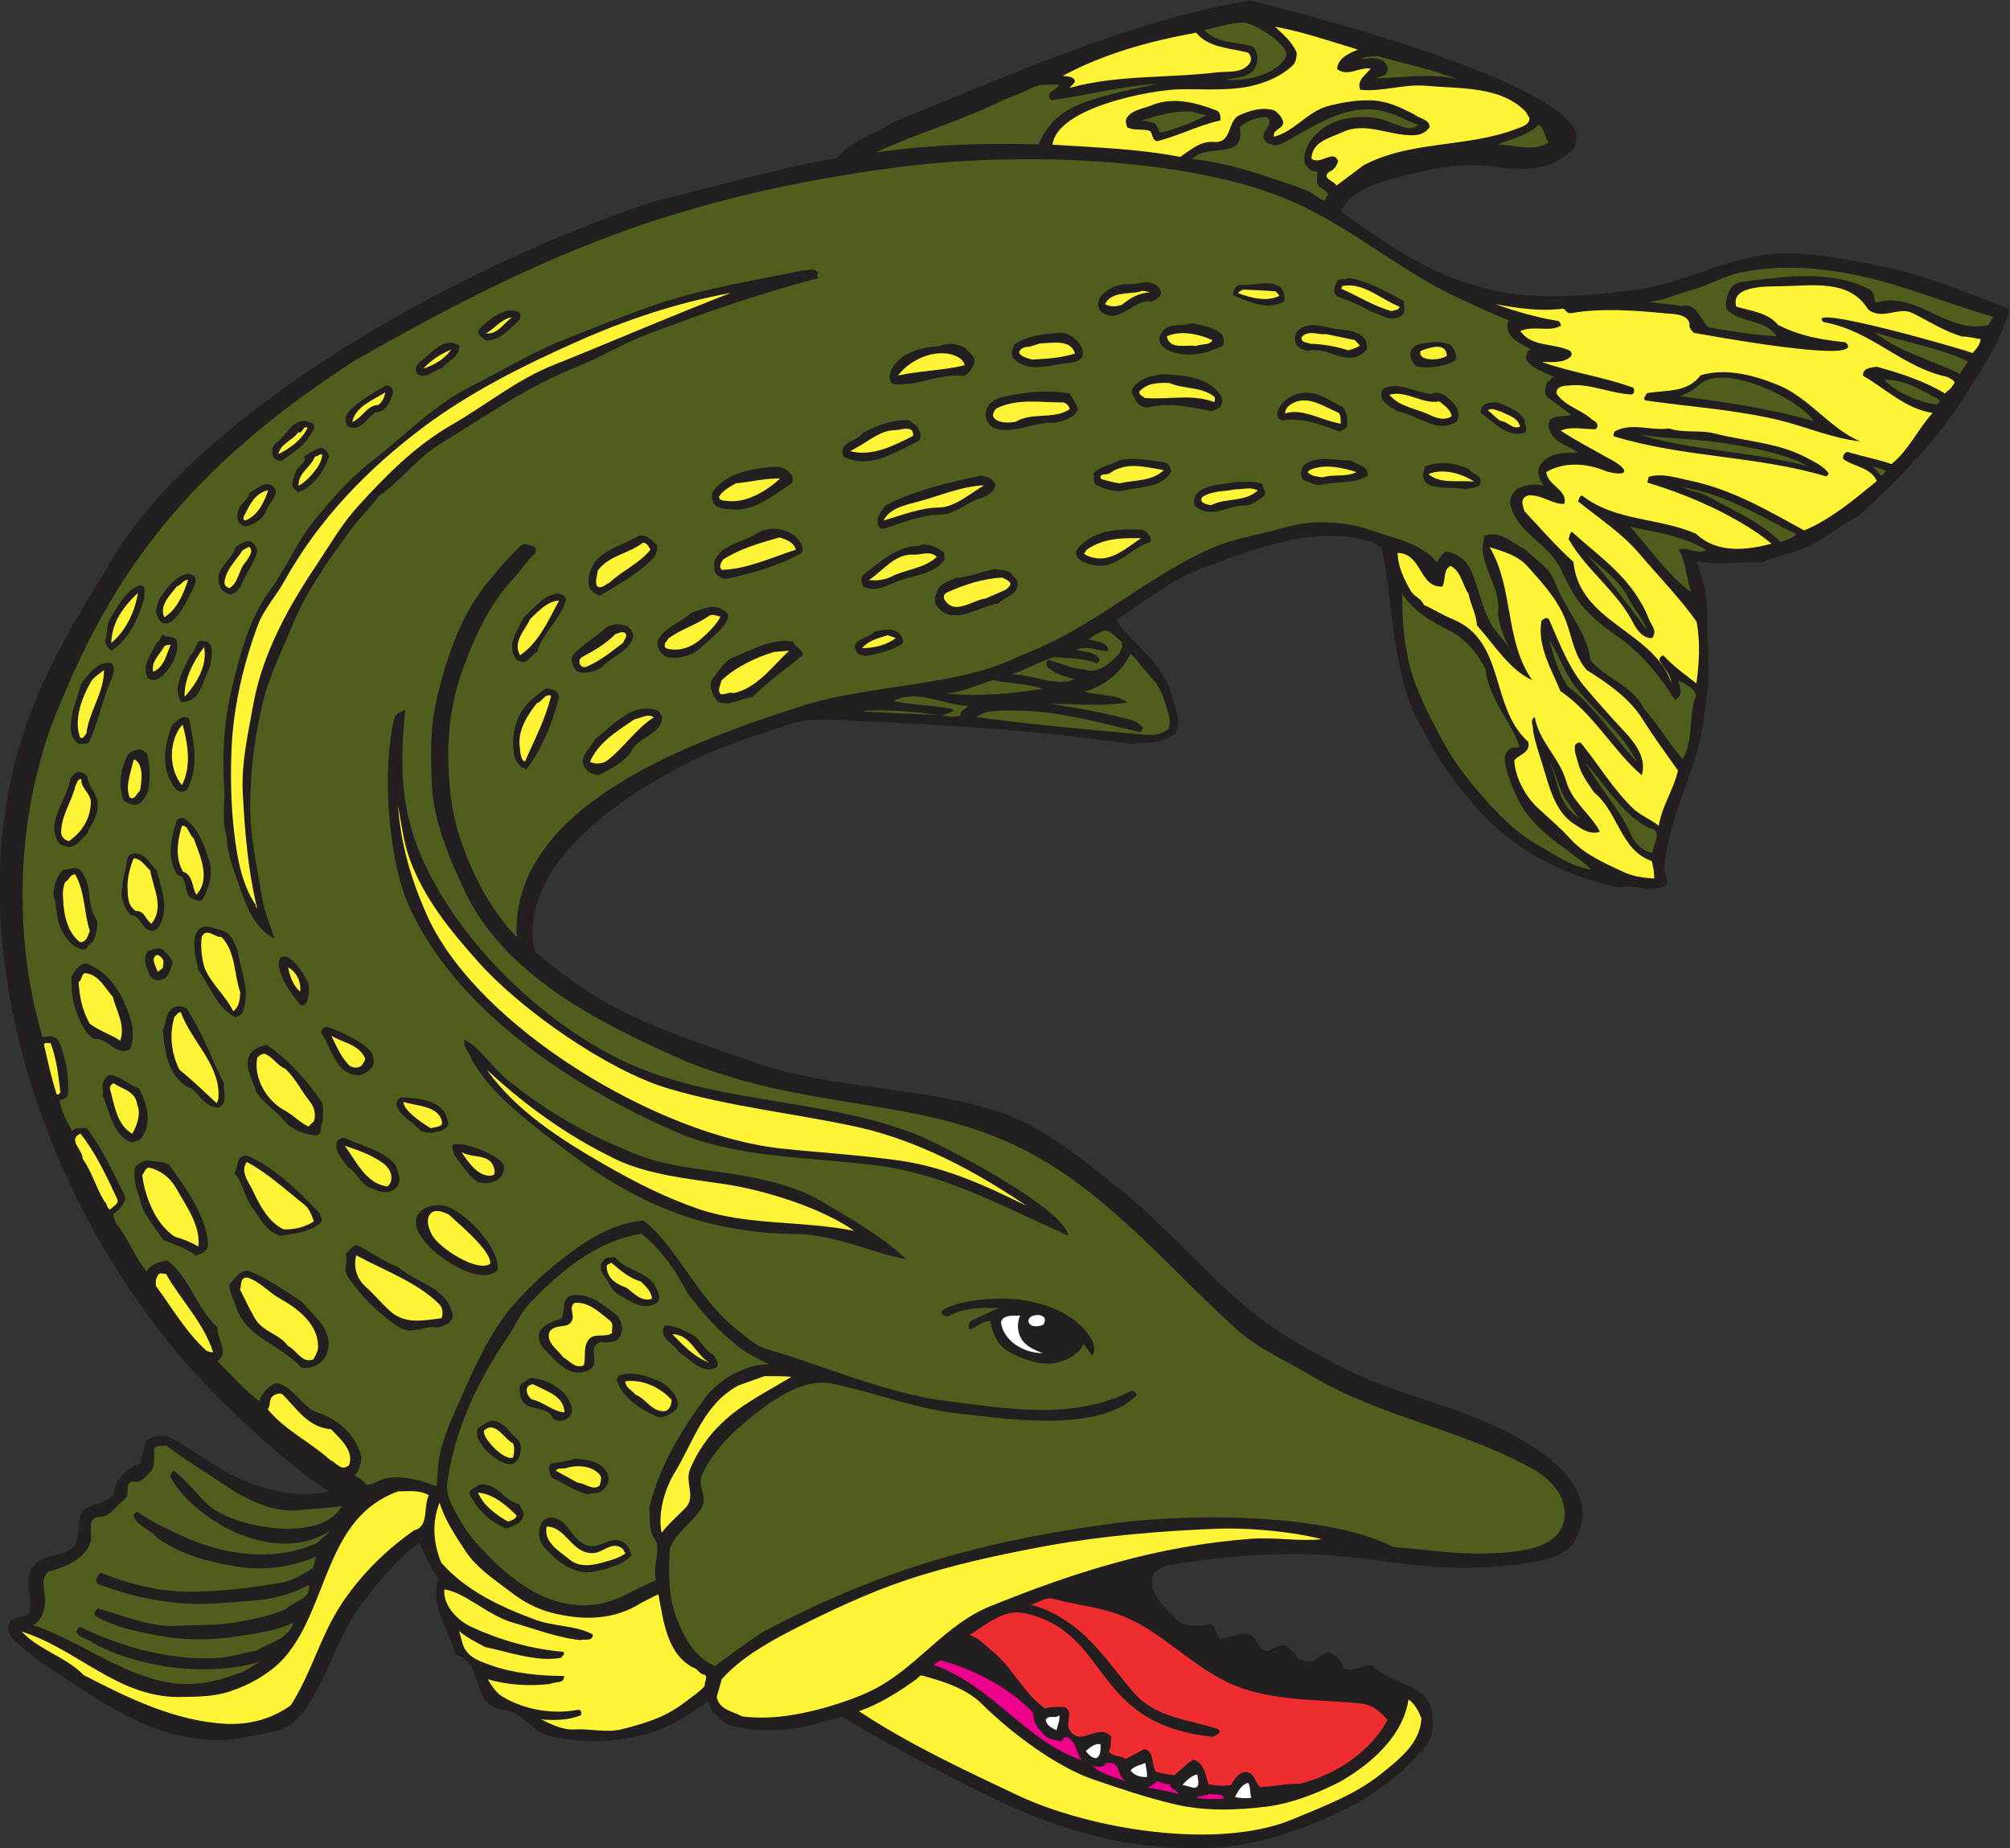<?xml version="1.0" encoding="UTF-8" standalone="no"?>
<svg
   xmlns:dc="http://purl.org/dc/elements/1.1/"
   xmlns:cc="http://creativecommons.org/ns#"
   xmlns:rdf="http://www.w3.org/1999/02/22-rdf-syntax-ns#"
   xmlns:svg="http://www.w3.org/2000/svg"
   xmlns="http://www.w3.org/2000/svg"
   viewBox="0 0 773.293 710.907"
   height="710.907"
   width="773.293"
   xml:space="preserve"
   id="svg2"
   version="1.1"><rect x="0" y="0" width="773.293" height="710.907" fill="#333333" stroke="none"/><defs
     id="defs6" /><g
     transform="matrix(1.333,0,0,-1.333,0,710.907)"
     id="g10"><g
       transform="scale(0.1)"
       id="g12"><path
         id="path14"
         style="fill:#231f20;fill-opacity:1;fill-rule:evenodd;stroke:none"
         d="m 31.031,656.094 c 14.398,18.719 51.84,0.722 56.156,35.285 4.32,41.043 -18,84.238 8.641,121.676 31.684,46.086 101.52,18 124.563,72.004 13.675,32.402 -5.039,84.961 38.879,101.515 23.757,9.364 51.121,12.242 67.679,33.846 5.762,44.64 40.321,78.47 79.199,89.28 0,23.76 12.243,39.6 12.961,61.92 16.559,18.72 41.758,20.16 64.079,17.27 56.164,-28.07 107.281,-66.96 162.718,-98.64 90.727,-51.83 203.762,-83.51 304.563,-61.2 -109.438,70.57 -205.199,160.57 -300.239,251.29 -485.281,468.71 -804.238,1299.6 -575.281,1959.12 55.442,161.28 144,309.6 233.278,453.59 246.964,447.13 1018.803,874.81 1579.683,1059.13 174.96,41.76 347.76,94.32 527.04,124.56 39.6,48.24 111.6,72.72 169.92,106.56 296.64,119.52 688.32,295.92 1023.84,348.48 2.88,-0.73 1264.32,-306 863.28,-473.04 -80.64,-30.96 -169.92,4.32 -254.16,-2.88 -74.16,-5.04 -147.6,-24.48 -218.88,-44.65 -46.08,-12.95 -110.16,-40.31 -128.88,-87.83 106.56,-77.76 217.44,-155.52 344.88,-200.88 172.08,-61.2 327.6,-47.52 501.84,-25.92 143.28,17.28 271.44,98.63 416.16,104.4 105.12,3.59 210.24,-17.28 313.93,-39.6 122.39,-26.64 238.31,-76.32 352.79,-120.24 -28.08,-103.68 -89.28,-187.2 -144.01,-273.6 -46.79,-72.73 -102.23,-134.65 -159.83,-195.84 -41.76,-44.65 -87.84,-85.68 -132.48,-128.16 -56.89,-28.08 -106.56,-73.44 -165.6,-95.76 -37.44,-13.68 -74.88,-20.89 -111.6,-37.44 -63.36,2.16 -124.56,-7.92 -189.36,2.88 16.56,-47.52 31.68,-95.04 30.24,-146.17 -2.88,-77.03 10.08,-151.19 0.72,-228.23 -6.48,-54.72 -12.24,-116.64 -28.08,-168.48 -33.12,-113.04 -86.4,-223.92 -96.48,-341.28 -1.44,-18.01 18,-41.04 2.16,-51.12 -40.32,-24.48 -90,6.48 -132.48,-5.76 -143.28,29.52 -281.52,96.48 -382.32,199.44 -54.72,56.16 -108.73,123.84 -149.76,192.95 -14.4,25.93 -30.95,58.32 -43.93,81.37 -39.59,67.68 -52.55,141.84 -66.95,214.56 -18,96.48 -19.44,193.68 -42.48,290.88 -9.36,10.08 -25.2,17.28 -36,20.16 -103.68,28.8 -202.32,12.96 -298.8,-15.12 -64.8,-18.72 -129.6,-42.49 -192.96,-66.96 -87.12,-34.56 -162.72,-95.76 -239.04,-146.88 53.28,-70.56 139.68,-126.72 162,-218.88 7.92,-35.28 30.24,-72 7.92,-108 -37.44,-31.68 -84.96,-22.32 -127.44,-29.52 -264.24,39.6 -530.64,55.44 -798.48,66.96 -63.36,3.6 -129.6,9.36 -189.36,-10.8 -87.84,-30.24 -172.8,-54 -258.48,-95.04 -190.8,-90.72 -527.04,-298.08 -473.76,-558.73 193.68,-164.16 307.44,-210.23 654.48,-327.59 205.2,-66.97 457.2,-66.25 663.84,-128.88 144.72,-43.21 257.04,-140.4 370.08,-229.68 164.16,-131.04 288,-299.52 465.12,-414.72 62.64,-40.32 131.04,-76.32 196.56,-109.44 116.64,-59.04 257.76,-90 381.6,-142.57 116.64,-48.95 374.4,-176.39 267.11,-354.233 -45.36,-75.598 -305.27,-74.16 -380.87,-70.559 -120.96,5.762 -239.04,32.403 -361.44,36.719 -147.6,5.039 -293.05,-7.195 -438.49,-33.113 -14.39,-7.93 -35.99,-18.008 -36.71,-40.324 0,-52.559 48.24,-87.84 79.2,-122.403 28.79,-12.234 59.04,-10.8 87.12,-5.039 28.08,-0.722 8.64,-51.125 45.35,-41.047 27.37,7.922 66.25,28.086 87.13,-4.312 10.08,-15.84 18.71,-33.84 38.16,-32.406 15.84,9.367 31.68,19.445 49.68,17.285 10.8,-14.403 30.24,-23.758 36.72,-41.043 13.68,-2.879 32.4,-10.801 46.08,-3.594 12.96,7.922 26.64,24.473 41.76,21.594 21.6,-3.598 36.01,-22.317 41.76,-43.918 26.64,-14.406 55.44,12.961 84.96,8.641 43.2,-54.723 164.16,-48.965 172.08,-143.282 3.6,-38.875 -0.72,-84.961 -39.6,-110.152 -50.4,-66.242 -151.92,-133.93 -228.25,-169.922 C 3664.88,10.977 3522.3,-17.102 3300.55,9.543 3128.47,30.422 2969.35,91.621 2816.71,168.652 c -131.04,65.528 -260.64,135.36 -385.2,210.243 -41.76,-8.641 -82.08,-23.758 -123.84,-30.957 -66.96,-10.801 -136.8,-10.801 -205.2,7.199 -23.76,17.285 -52.56,36.718 -56.88,69.843 -56.88,-38.886 -113.04,-77.765 -181.44,-95.761 -89.28,-24.485 -181.44,-25.918 -274.32,-6.485 -54,11.524 -76.32,69.121 -136.8,76.317 -98.64,12.246 -50.4,133.207 -138.24,159.844 -22.32,77.043 -72.72,138.242 -50.4,218.878 -20.16,33.125 -42.48,74.883 -54.72,104.403 -41.04,-29.52 -73.44,-64.801 -104.4,-101.524 -36,-41.757 -69.84,-83.515 -97.92,-132.48 -51.12,-90 -79.916,-197.996 -149.037,-274.317 C 821.594,333.535 765.43,333.535 716.469,322.02 630.793,302.578 543.672,313.379 452.949,344.336 349.988,380.34 259.27,444.414 167.832,503.457 120.309,534.414 74.231,566.094 35.352,606.418 20.945,621.531 20.23,640.977 31.031,656.094 v 0" /><path
         id="path16"
         style="fill:#fff536;fill-opacity:1;fill-rule:evenodd;stroke:none"
         d="M 62.711,625.137 C 221.832,575.461 339.188,436.492 514.148,436.492 c 49.68,0.723 100.801,0 149.04,15.844 59.042,19.441 120.96,54.723 159.839,100.086 126,147.598 115.2,402.469 326.163,477.348 28.8,0 61.2,5.04 88.56,-11.51 -17.28,-33.123 2.16,-89.998 -42.48,-100.799 C 1113.19,859.852 1042.63,790.02 987.188,707.215 925.27,615.059 899.352,505.613 838.867,412.02 783.43,373.133 721.508,356.582 657.434,358.738 506.23,365.215 366.547,435.059 241.27,499.852 189.43,553.133 113.109,571.133 62.711,625.137 v 0" /><path
         id="path18"
         style="fill:#4f5e1d;fill-opacity:1;fill-rule:evenodd;stroke:none"
         d="m 130.391,715.859 c -0.723,27.356 -16.563,64.082 11.519,82.793 46.801,12.969 104.399,36.008 119.52,85.684 7.199,23.039 -13.68,69.121 24.476,71.281 33.844,1.442 47.524,32.399 72.004,49.673 20.879,15.13 -2.156,48.97 25.918,53.28 20.883,-8.63 36,13.69 48.242,25.21 19.438,18.72 9.36,46.8 13.684,70.56 10.074,9.36 22.316,5.76 33.113,7.92 54.723,-41.04 113.043,-75.6 169.922,-114.49 59.762,-41.03 140.399,-81.352 218.16,-71.989 39.598,4.317 79.922,5.039 118.805,11.516 -55.445,-108.723 -315.363,-63.363 -386.645,5.039 -33.117,31.674 -60.48,68.394 -96.476,96.484 -7.922,-2.88 -10.082,-10.08 -11.524,-17.28 32.403,-55.45 77.758,-95.044 128.161,-127.438 92.878,-61.204 231.121,-95.051 331.921,-28.809 -7.921,-13.672 -24.48,-19.434 -33.121,-33.117 -127.441,-58.321 -275.043,-37.442 -402.48,23.762 -38.879,18.722 -81.36,37.441 -115.922,63.359 -7.922,2.879 -9.359,-2.16 -14.398,-7.918 5.761,-30.246 48.96,-41.039 69.121,-66.242 66.957,-48.242 146.879,-68.399 226.078,-82.082 78.48,-12.957 157.679,-2.879 231.84,28.078 l -8.637,-32.391 c -28.805,-18.012 -59.043,-36.722 -92.164,-42.484 -90,-15.125 -179.278,-26.641 -271.442,-25.918 -85.675,1.437 -168.472,22.316 -249.113,54.719 -9.359,-6.485 -18.723,-23.039 -8.644,-32.403 112.32,-43.203 237.601,-65.519 350.64,-55.441 87.117,7.199 176.403,5.043 257.758,53.285 9.359,-42.484 -43.195,-46.801 -65.516,-70.559 -54.722,-23.046 -116.64,-34.558 -171.363,-41.769 -46.078,-5.75 -92.156,-2.879 -138.238,-6.473 -77.039,-5.761 -156.961,28.801 -233.281,50.399 -5.039,-5.039 -16.555,-15.84 -5.762,-22.325 58.32,-34.558 134.644,-48.242 203.043,-59.753 69.121,-11.524 144.723,-8.641 210.961,2.156 53.277,8.644 106.558,15.121 156.961,38.879 -16.559,-48.957 -68.403,-56.164 -108,-81.36 -33.844,-4.312 -66.961,-16.562 -100.082,-19.441 -134.641,-12.238 -282.961,28.086 -407.52,87.84 -7.922,-1.434 -11.519,-9.356 -10.078,-15.836 9.359,-17.278 31.68,-16.567 44.637,-28.801 70.562,-39.602 164.16,-64.805 245.523,-73.437 82.074,-7.922 162.719,-4.329 239.754,18.718 C 733.027,530.82 717.188,514.98 699.188,508.496 630.066,482.578 565.27,465.293 487.512,478.262 340.629,504.18 232.633,598.496 95.106,643.855 c 24.485,12.239 35.285,43.918 35.285,72.004 v 0" /><path
         id="path20"
         style="fill:#fff536;fill-opacity:1;fill-rule:evenodd;stroke:none"
         d="m 300.309,1867.86 c -23.039,38.88 -35.996,85.68 -61.918,121.68 1.437,25.19 -44.641,54.72 -6.481,72.72 42.481,-52.56 76.317,-123.84 106.563,-189.36 6.476,-12.96 -12.965,-20.88 -20.883,-30.24 -10.797,5.76 -7.199,17.28 -17.281,25.2 v 0" /><path
         id="path22"
         style="fill:#fff536;fill-opacity:1;fill-rule:evenodd;stroke:none"
         d="m 455.105,1651.86 c 4.325,11.52 15.848,5.03 23.762,5.76 43.203,-76.32 108.723,-140.41 136.082,-226.09 -5.761,-1.43 -12.238,2.17 -18,2.88 -60.48,54.73 -99.359,123.85 -146.883,187.93 -0.714,9.36 -1.437,20.87 5.039,29.52 v 0" /><path
         id="path24"
         style="fill:#fff536;fill-opacity:1;fill-rule:evenodd;stroke:none"
         d="m 126.793,2320.02 c 5.758,6.48 12.957,2.16 19.437,2.88 17.282,-46.08 22.321,-93.6 28.083,-141.85 -2.883,-2.88 -5.762,-7.92 -10.801,-5.76 -15.121,47.53 -25.922,96.49 -36.719,144.73 v 0" /><path
         id="path26"
         style="fill:#fff536;fill-opacity:1;fill-rule:evenodd;stroke:none"
         d="m 772.633,1266.66 c 10.797,12.23 0.719,29.52 17.996,40.31 8.641,5.05 20.164,7.92 25.918,1.45 41.043,-41.04 72.004,-93.61 138.961,-99.37 24.48,-25.92 67.682,-61.91 51.842,-103.67 -22.323,-19.44 -36.002,7.2 -54.717,15.12 -56.879,51.84 -128.883,84.23 -180,146.16 v 0" /><path
         id="path28"
         style="fill:#fff536;fill-opacity:1;fill-rule:evenodd;stroke:none"
         d="m 410.469,1942.02 c 6.48,7.2 7.203,19.44 19.441,22.32 33.84,-8.65 60.481,-28.8 77.762,-58.32 28.797,-51.84 71.996,-109.45 64.801,-169.93 -18.723,11.53 -43.922,21.61 -68.407,28.8 -55.437,36.73 -85.675,115.21 -93.597,177.13 v 0" /><path
         id="path30"
         style="fill:#fff536;fill-opacity:1;fill-rule:evenodd;stroke:none"
         d="m 316.871,2192.58 c 0.719,7.19 4.32,12.23 10.801,15.12 25.199,-18 63.359,-22.32 68.398,-61.92 11.52,-25.93 -0.718,-60.49 -14.398,-84.25 -46.082,26.64 -51.121,85.68 -64.801,131.05 v 0" /><path
         id="path32"
         style="fill:#fff536;fill-opacity:1;fill-rule:evenodd;stroke:none"
         d="m 692.711,1612.26 c 5.039,12.24 -1.441,35.28 21.602,34.56 38.16,-12.96 61.917,-43.92 95.753,-61.93 49.684,-28.07 107.282,-71.99 108.004,-136.07 0,-13.68 -7.203,-27.36 -13.679,-38.17 -33.121,-12.95 -48.243,27.37 -73.438,38.89 -25.199,35.27 -72.004,39.6 -95.047,79.2 -16.554,28.08 -28.797,55.44 -43.195,83.52 v 0" /><path
         id="path34"
         style="fill:#fff536;fill-opacity:1;fill-rule:evenodd;stroke:none"
         d="m 226.871,2500.02 c 12.238,5.04 5.762,28.07 23.758,24.48 34.562,-5.76 52.559,-41.77 74.879,-67.68 10.801,-41.76 36.722,-81.36 21.601,-126.72 -28.082,18.72 -60.476,28.07 -88.558,49.67 -21.602,38.89 -29.524,79.2 -31.68,120.25 v 0" /><path
         id="path36"
         style="fill:#fff536;fill-opacity:1;fill-rule:evenodd;stroke:none"
         d="m 1324.87,627.297 c 21.6,-19.438 48.96,-32.406 75.6,-46.797 69.84,-14.406 149.04,-43.918 218.88,-30.957 2.88,5.75 12.96,10.074 6.48,17.273 -92.16,7.918 -180.72,33.125 -264.24,71.278 -39.6,18 -82.8,60.48 -79.2,108.722 59.76,-7.921 126.72,-76.316 200.16,-96.476 63.36,-18.004 127.44,-43.203 192.24,-49.688 12.24,4.328 34.56,-5.761 36.72,15.84 -48.96,27.363 -113.04,22.324 -169.2,43.93 -98.64,36.715 -198.72,83.512 -268.56,163.433 -23.04,55.442 -28.08,115.918 -5.04,173.52 15.12,-50.402 45.36,-95.039 75.6,-141.117 33.12,-48.961 81.36,-79.918 126.72,-114.481 34.56,-27.363 74.16,-49.679 119.52,-61.925 90.72,-23.036 180,-23.036 261.36,28.8 l 48.24,24.481 c 14.4,-72.711 23.04,-171.356 100.08,-211.676 12.96,-2.16 18,-20.16 34.56,-20.883 8.64,-9.355 -3.6,-23.758 -0.72,-32.402 -18,-19.434 -41.76,-34.559 -61.2,-49.676 -56.16,-42.48 -115.92,-59.043 -177.12,-74.883 -44.64,-11.515 -92.88,2.168 -138.24,-0.715 -33.12,-2.168 -67.68,15.118 -95.76,28.801 39.6,-2.883 78.48,-2.883 115.2,12.235 2.16,8.644 0,18 -11.52,15.117 -70.56,-12.957 -151.2,0 -216,38.887 -17.28,10.8 -30.24,30.234 -41.76,49.679 59.76,-17.277 120.96,-20.156 179.28,-13.683 13.68,7.921 43.2,0 41.04,23.039 -72,0.722 -143.28,7.207 -210.96,30.965 -34.56,12.238 -74.88,25.195 -83.52,69.121 l -8.64,30.238 v 0" /><path
         id="path38"
         style="fill:#fff536;fill-opacity:1;fill-rule:evenodd;stroke:none"
         d="m 187.988,2788.02 c 12.242,5.76 13.684,22.32 28.805,22.32 28.797,-48.96 25.199,-111.61 42.477,-163.45 -5.758,-13.68 -9.36,-32.39 -28.079,-32.39 -36.722,27.36 -47.519,80.64 -48.961,123.84 -1.437,16.56 -1.437,32.4 5.758,49.68 v 0" /><path
         id="path40"
         style="fill:#fff536;fill-opacity:1;fill-rule:evenodd;stroke:none"
         d="m 503.352,2398.5 c 6.476,5.04 9.359,15.11 18.718,13.68 28.797,-80.65 107.282,-145.44 108.723,-234.01 0,-9.35 0.715,-20.15 -5.766,-28.07 -35.277,32.4 -69.836,66.24 -107.277,96.48 -23.762,48.23 -29.523,100.8 -14.398,151.92 v 0" /><path
         id="path42"
         style="fill:#fff536;fill-opacity:1;fill-rule:evenodd;stroke:none"
         d="m 728.711,1899.54 c -11.523,24.47 -36,51.84 -16.563,80.64 59.043,-30.96 111.602,-79.93 165.602,-122.41 14.398,-10.8 22.316,-31.68 28.078,-48.95 -23.039,-15.84 -56.879,-24.48 -87.117,-23.04 -43.922,20.16 -70.563,71.99 -90,113.76 v 0" /><path
         id="path44"
         style="fill:#fff536;fill-opacity:1;fill-rule:evenodd;stroke:none"
         d="m 218.227,3066.66 c 4.324,6.48 5.043,20.16 16.562,18 -2.156,-25.93 27.359,-40.32 27.359,-66.24 -0.718,-47.52 -25.918,-87.12 -63.359,-112.32 -12.242,2.16 -22.32,13.67 -22.32,25.2 0.719,49.68 29.523,86.4 41.758,135.36 v 0" /><path
         id="path46"
         style="fill:#fff536;fill-opacity:1;fill-rule:evenodd;stroke:none"
         d="m 446.469,2572.73 c 7.203,10.09 15.125,2.16 20.879,-4.31 8.644,-8.65 2.164,-18.72 2.882,-28.08 l -15.125,-11.52 c -4.312,14.39 -17.273,32.4 -8.636,43.91 v 0" /><path
         id="path48"
         style="fill:#fff536;fill-opacity:1;fill-rule:evenodd;stroke:none"
         d="m 385.992,2856.42 c 22.321,-0.72 34.559,-24.48 47.52,-35.28 8.636,-50.4 41.758,-106.57 3.597,-153.36 -15.839,8.64 -19.437,38.16 -45.363,36.72 -25.199,16.55 -23.035,48.24 -23.758,73.44 0,23.76 7.918,55.44 18.004,78.48 v 0" /><path
         id="path50"
         style="fill:#fff536;fill-opacity:1;fill-rule:evenodd;stroke:none"
         d="m 1379.59,1026.18 c 44.64,-3.6 82.8,-37.438 111.6,-66.239 -2.16,-10.089 -16.56,-15.128 -25.2,-17.285 -35.28,20.168 -70.56,46.086 -86.4,83.524 v 0" /><path
         id="path52"
         style="fill:#fff536;fill-opacity:1;fill-rule:evenodd;stroke:none"
         d="m 1028.23,1710.9 c 80.64,-43.93 172.08,-75.61 238.32,-139.68 11.52,-10.8 12.96,-28.8 7.92,-41.77 -48.96,-5.75 -103.68,-19.43 -148.32,20.17 -24.48,22.31 -43.92,46.07 -69.12,69.12 -26.64,23.04 -38.16,57.6 -28.8,92.16 v 0" /><path
         id="path54"
         style="fill:#fff536;fill-opacity:1;fill-rule:evenodd;stroke:none"
         d="m 742.387,2281.13 c 6.48,7.21 10.801,10.09 20.883,11.53 23.039,-7.93 36.718,-33.84 60.48,-43.92 29.52,-27.36 46.078,-64.08 71.277,-95.04 12.961,-15.84 17.282,-38.16 10.801,-56.16 l -15.84,-15.12 c -25.199,12.24 -42.476,32.39 -67.679,46.08 -50.399,26.64 -91.442,91.44 -79.922,152.63 v 0" /><path
         id="path56"
         style="fill:#fff536;fill-opacity:1;fill-rule:evenodd;stroke:none"
         d="m 583.27,2632.5 c 14.402,23.76 37.437,-5.04 56.16,-2.88 41.761,-44.64 35.281,-106.57 54,-159.85 -1.438,-20.88 -2.16,-41.03 -20.16,-54.71 -20.883,43.91 -63.36,78.48 -82.079,123.83 -7.921,19.45 -14.398,72.73 -7.921,93.61 v 0" /><path
         id="path58"
         style="fill:#fff536;fill-opacity:1;fill-rule:evenodd;stroke:none"
         d="m 1396.87,1204.73 c 31.68,32.41 61.92,-28.07 83.52,-35.99 5.76,-12.96 3.6,-26.64 0.72,-40.32 -21.6,-15.12 -90,54.71 -84.24,76.31 v 0" /><path
         id="path60"
         style="fill:#fff536;fill-opacity:1;fill-rule:evenodd;stroke:none"
         d="m 261.43,3364.02 c 8.636,15.84 25.918,24.48 38.879,36 0,-66.97 -43.918,-120.25 -51.121,-184.32 -5.758,-4.32 -8.637,-16.56 -17.997,-10.8 -18.718,51.12 4.317,113.04 30.239,159.12 v 0" /><path
         id="path62"
         style="fill:#fff536;fill-opacity:1;fill-rule:evenodd;stroke:none"
         d="m 1577.59,928.262 c 56.88,0 72.72,-81.367 136.8,-76.328 28.8,2.879 52.56,36.004 82.8,12.246 l 7.92,-13.68 c -16.56,-11.527 -37.44,-18 -52.56,-22.328 -34.56,-10.078 -77.04,-21.598 -108.72,5.043 -28.8,23.758 -75.6,48.961 -66.24,95.047 v 0" /><path
         id="path64"
         style="fill:#fff536;fill-opacity:1;fill-rule:evenodd;stroke:none"
         d="m 383.109,3130.02 3.602,12.24 c 27.355,-11.52 23.758,-60.48 17.277,-90.72 -9.359,-7.2 -15.121,-28.8 -29.519,-19.44 -12.961,30.24 0.722,64.08 8.64,97.92 v 0" /><path
         id="path66"
         style="fill:#fff536;fill-opacity:1;fill-rule:evenodd;stroke:none"
         d="m 527.832,2818.26 c -23.043,41.04 -15.84,87.84 -2.883,131.76 18,3.6 20.156,-25.92 33.84,-35.29 18.004,-51.11 51.121,-116.64 7.922,-163.43 -12.961,22.32 -9.363,57.59 -38.879,66.96 v 0" /><path
         id="path68"
         style="fill:#fff536;fill-opacity:1;fill-rule:evenodd;stroke:none"
         d="m 995.105,2026.97 c 38.165,-12.24 79.205,-27.35 110.885,-50.4 12.24,-8.63 23.76,-25.19 23.76,-41.03 0,-10.08 -3.6,-20.88 -12.24,-25.92 -62.64,8.64 -90.72,75.59 -122.405,117.35 v 0" /><path
         id="path70"
         style="fill:#fff536;fill-opacity:1;fill-rule:evenodd;stroke:none"
         d="m 1633.03,1096.74 c 30.96,10.08 74.16,7.92 97.2,-18 8.64,-8.64 2.88,-23.05 0,-32.4 -20.16,-15.84 -41.76,7.92 -61.92,7.92 l -63.36,34.56 c 2.88,10.8 18.72,5.04 28.08,7.92 v 0" /><path
         id="path72"
         style="fill:#fff536;fill-opacity:1;fill-rule:evenodd;stroke:none"
         d="m 1248.55,1767.06 c -10.8,18.72 -23.04,50.4 -2.88,66.95 12.96,10.09 33.84,2.17 48.96,-5.04 25.2,-23.76 124.56,-104.39 120.24,-142.55 -38.88,-25.92 -146.16,46.08 -166.32,80.64 v 0" /><path
         id="path74"
         style="fill:#fff536;fill-opacity:1;fill-rule:evenodd;stroke:none"
         d="m 1521.43,1328.57 c 1.44,5.77 11.52,10.81 18,10.09 35.28,-19.44 87.12,-31.69 90,-80.64 -30.24,0 -59.76,29.52 -95.04,37.44 -9.36,7.2 -17.28,20.88 -12.96,33.11 v 0" /><path
         id="path76"
         style="fill:#fff536;fill-opacity:1;fill-rule:evenodd;stroke:none"
         d="m 831.672,2541.78 c 25.199,-12.96 38.156,-44.64 34.558,-69.85 -20.16,16.57 -30.238,46.09 -34.558,69.85 v 0" /><path
         id="path78"
         style="fill:#fff536;fill-opacity:1;fill-rule:evenodd;stroke:none"
         d="m 517.75,3231.54 9.359,10.8 c 15.121,-56.16 25.918,-120.96 -2.16,-174.96 -35.281,43.92 -38.879,113.76 -7.199,164.16 v 0" /><path
         id="path80"
         style="fill:#fff536;fill-opacity:1;fill-rule:evenodd;stroke:none"
         d="m 956.23,2344.5 c 33.836,-20.16 72,-23.04 93.6,-57.61 9.36,-12.96 -1.44,-18.72 -5.76,-28.07 -10.8,-9.37 -24.48,-7.2 -35.28,-0.73 -24.477,23.77 -37.442,56.17 -52.56,86.41 v 0" /><path
         id="path82"
         style="fill:#fff536;fill-opacity:1;fill-rule:evenodd;stroke:none"
         d="m 738.07,2721.78 c -40.32,59.76 -53.281,134.64 -61.922,206.64 -10.078,84.96 -11.519,171.35 -7.199,257.04 6.481,114.48 33.84,231.84 74.879,342.72 17.281,46.8 54.004,86.39 77.766,129.6 98.636,176.4 236.876,320.4 403.916,445.68 132.48,97.92 280.08,172.8 430.56,239.76 146.88,66.24 298.8,116.64 452.88,144.72 -171.36,-66.24 -340.56,-139.68 -509.76,-207.36 -105.84,-41.76 -195.12,-115.2 -292.32,-171.36 -109.44,-62.64 -194.4,-149.76 -274.32,-237.6 -44.64,-48.96 -77.761,-106.56 -113.761,-160.57 -81.355,-120.95 -159.121,-256.32 -187.195,-407.51 -15.125,-85.68 -35.285,-169.2 -30.965,-257.04 5.762,-113.76 15.125,-224.64 41.758,-335.52 -1.434,3.59 -6.481,7.2 -4.317,10.8 v 0" /><path
         id="path84"
         style="fill:#fff536;fill-opacity:1;fill-rule:evenodd;stroke:none"
         d="m 2083.03,487.617 c 51.84,59.043 131.04,105.117 201.6,141.121 106.56,54.719 219.6,108 331.92,145.442 133.92,44.636 270,73.437 406.08,98.644 160.56,28.797 323.28,42.469 486,48.953 102.96,4.317 231.84,-10.078 306,-30.242 -67.68,-6.476 -137.52,6.481 -204.49,1.442 C 3342.3,872.824 3105.43,798.652 2857.03,697.859 2728.15,646.016 2645.35,520.73 2521.51,458.094 c -41.04,-20.879 -95.04,-39.598 -143.28,-53.281 -77.76,-20.879 -154.8,-34.559 -236.16,-24.473 -27.36,15.121 -66.24,18.711 -73.44,56.152 l 14.4,51.125 v 0" /><path
         id="path86"
         style="fill:#fff536;fill-opacity:1;fill-rule:evenodd;stroke:none"
         d="m 398.227,3622.5 c -8.637,-54.72 -35.997,-110.88 -77.036,-144.72 1.442,61.92 37.438,107.28 77.036,144.72 v 0" /><path
         id="path88"
         style="fill:#fff536;fill-opacity:1;fill-rule:evenodd;stroke:none"
         d="m 473.828,3467.7 c 5.762,5.76 12.965,3.6 18.723,5.03 -11.52,-26.63 -19.442,-66.23 -50.403,-77.75 -7.199,28.8 19.446,49.68 31.68,72.72 v 0" /><path
         id="path90"
         style="fill:#fff536;fill-opacity:1;fill-rule:evenodd;stroke:none"
         d="m 1164.31,2153.7 c 36.72,-12.24 100.08,-10.8 110.88,-55.44 5.04,-19.44 -20.88,-15.84 -31.68,-20.88 -30.96,18.71 -77.76,51.12 -79.2,76.32 v 0" /><path
         id="path92"
         style="fill:#fff536;fill-opacity:1;fill-rule:evenodd;stroke:none"
         d="m 1586.95,1492.02 c 20.16,23.04 51.84,5.04 64.08,30.96 7.92,16.56 -10.08,35.28 6.48,50.4 41.76,5.04 73.44,-28.09 103.68,-51.85 11.52,-10.07 2.88,-23.03 5.76,-34.56 -21.6,-15.84 -52.56,2.88 -69.12,-20.88 -15.84,-23.04 -5.76,-48.23 -12.96,-72.71 -23.76,-10.8 -41.04,12.96 -59.04,23.04 -15.12,21.6 -53.28,44.63 -38.88,75.6 v 0" /><path
         id="path94"
         style="fill:#fff536;fill-opacity:1;fill-rule:evenodd;stroke:none"
         d="m 1947.67,1084.5 c 54,88.55 83.52,198 184.32,251.28 l 74.88,26.64 c 25.2,-0.72 51.12,0.71 77.04,-2.17 -42.48,-25.91 -87.12,-49.67 -127.44,-76.32 -75.6,-48.24 -131.76,-110.88 -164.88,-190.07 -15.84,-36.72 17.28,-79.2 -12.24,-110.883 -23.76,-24.481 -49.68,-46.082 -69.84,-72.723 -11.52,55.437 8.64,126.716 38.16,174.246 v 0" /><path
         id="path96"
         style="fill:#fff536;fill-opacity:1;fill-rule:evenodd;stroke:none"
         d="m 589.027,3466.26 c 10.801,-55.44 -23.757,-107.29 -56.156,-144 -2.164,51.84 26.641,104.4 56.156,144 v 0" /><path
         id="path98"
         style="fill:#fff536;fill-opacity:1;fill-rule:evenodd;stroke:none"
         d="m 1332.07,2008.97 c 29.52,-17.99 76.32,-5.04 91.44,-39.59 3.6,-8.65 6.48,-17.28 1.44,-26.65 -39.6,-12.96 -74.88,37.45 -92.88,66.24 v 0" /><path
         id="path100"
         style="fill:#fff536;fill-opacity:1;fill-rule:evenodd;stroke:none"
         d="m 509.828,3640.5 c 13.684,4.31 18.004,19.44 33.121,19.44 -13.679,-40.32 -31.679,-85.68 -69.121,-108 -14.398,36 18.004,64.08 36,88.56 v 0" /><path
         id="path102"
         style="fill:#fff536;fill-opacity:1;fill-rule:evenodd;stroke:none"
         d="m 1804.39,1347.3 c 48.96,7.2 102.24,-18 133.92,-53.29 0,-15.12 -7.2,-33.83 -24.48,-33.11 -36,2.15 -48.96,35.99 -79.2,47.52 -10.08,12.96 -28.8,19.44 -30.24,38.88 v 0" /><path
         id="path104"
         style="fill:#231f20;fill-opacity:1;fill-rule:evenodd;stroke:none"
         d="m 503.352,3789.54 c 23.039,36 38.156,72.72 68.394,102.24 19.445,6.48 38.883,33.83 56.883,19.43 l 7.918,-17.28 c -41.758,-50.39 -34.555,-133.19 -99.359,-163.43 -21.598,1.44 -30.958,23.76 -37.438,41.04 -1.437,5.76 2.16,12.24 3.602,18 v 0" /><path
         id="path106"
         style="fill:#fff536;fill-opacity:1;fill-rule:evenodd;stroke:none"
         d="m 1404.79,2246.58 c 110.88,-102.97 233.28,-191.52 372.24,-258.49 92.88,-44.63 209.52,-56.16 311.04,-71.27 114.48,-16.57 280.8,-67.68 377.28,-135.36 -149.76,30.24 -306,14.4 -450,63.35 -94.32,32.4 -183.6,77.77 -270,127.45 -126.72,72.72 -256.32,155.51 -340.56,274.32 v 0" /><path
         id="path108"
         style="fill:#ffffff;fill-opacity:1;fill-rule:evenodd;stroke:none"
         d="m 539.352,3807.54 c 23.035,25.92 31.679,62.64 64.796,80.64 -21.597,-44.64 -36.714,-96.48 -76.316,-128.16 -6.484,16.56 7.922,31.68 11.52,47.52 v 0" /><path
         id="path110"
         style="fill:#fff536;fill-opacity:1;fill-rule:evenodd;stroke:none"
         d="m 2645.35,488.34 c 5.76,4.316 6.48,7.199 12.96,10.801 64.8,-17.286 131.76,-38.887 176.4,-83.528 81.36,-80.633 213.12,-180.722 321.84,-217.441 77.76,-26.641 151.2,-51.832 234,-71.277 88.56,-20.879 180,-17.278 267.84,-6.473 68.4,9.351 134.64,34.558 198.72,66.238 27.36,13.68 56.16,33.113 81.36,52.559 61.2,47.519 115.2,112.312 126.72,190.078 18,-12.238 28.08,-32.402 37.44,-54.715 -5.04,-74.887 -65.52,-118.09 -117.36,-160.57 -74.16,-59.754 -167.04,-93.59 -254.16,-130.313 -216.72,-90.723 -588.24,-28.809 -797.04,70.559 -154.8,73.437 -310.32,145.437 -455.04,241.203 56.88,19.43 115.2,55.437 166.32,92.879 v 0" /><path
         id="path112"
         style="fill:#fff536;fill-opacity:1;fill-rule:evenodd;stroke:none"
         d="m 1764.79,1689.3 c 25.2,-21.6 50.4,-43.92 84.96,-54.01 13.68,-13.67 30.96,-28.79 31.68,-49.68 -28.08,-10.8 -52.56,15.85 -72.72,31.69 -28.08,9.36 -57.6,26.63 -57.6,61.92 0,6.47 8.64,6.47 13.68,10.08 v 0" /><path
         id="path114"
         style="fill:#fff536;fill-opacity:1;fill-rule:evenodd;stroke:none"
         d="m 699.91,3744.9 18.719,10.8 c 15.84,-13.68 -2.16,-30.97 -7.922,-42.48 -22.316,-21.6 -20.879,-60.49 -48.234,-77.04 -10.086,2.16 -15.84,10.08 -14.403,19.43 6.481,38.17 33.84,60.49 51.84,89.29 v 0" /><path
         id="path116"
         style="fill:#fff536;fill-opacity:1;fill-rule:evenodd;stroke:none"
         d="m 1148.47,3010.5 c 9.36,-49.68 15.12,-100.8 30.96,-147.61 40.32,-117.35 119.52,-214.55 201.6,-306 124.56,-139.68 372.96,-311.75 544.32,-363.59 180,-54 365.04,-72 550.08,-112.32 174.24,-38.88 340.56,-127.44 487.44,-227.52 -115.92,57.59 -234,111.6 -363.6,130.32 -114.48,16.56 -228.96,23.04 -344.16,35.27 -356.4,38.16 -872.64,349.21 -1019.52,666.01 -49.68,108.72 -79.2,214.56 -87.12,325.44 v 0" /><path
         id="path118"
         style="fill:#fff536;fill-opacity:1;fill-rule:evenodd;stroke:none"
         d="m 1940.47,1483.38 c 54,-0.72 66.96,-60.48 107.28,-82.08 -44.64,15.84 -75.6,49.68 -107.28,82.08 v 0" /><path
         id="path120"
         style="fill:#fff536;fill-opacity:1;fill-rule:evenodd;stroke:none"
         d="m 774.066,3918.42 c -10.796,-32.4 -29.515,-73.44 -66.234,-87.12 -7.203,1.43 -5.762,10.08 -2.883,14.4 15.117,28.08 29.52,64.8 69.117,72.72 v 0" /><path
         id="path122"
         style="fill:#ec008c;fill-opacity:1;fill-rule:evenodd;stroke:none"
         d="m 2715.19,542.336 c 95.76,-25.918 200.16,-79.914 267.84,-152.641 -2.89,-25.918 14.4,-46.082 31.68,-63.355 11.52,-12.238 28.08,-12.961 45.36,-17.289 6.48,1.449 8.64,7.207 11.52,12.246 33.12,-1.445 33.12,-44.637 49.68,-66.961 -162.72,55.437 -252.72,211.68 -425.52,274.316 3.6,7.207 12.96,9.364 19.44,13.684 v 0" /><path
         id="path124"
         style="fill:#fff536;fill-opacity:1;fill-rule:evenodd;stroke:none"
         d="m 860.469,4085.46 c 15.121,-3.6 12.242,20.16 27.363,13.68 -15.84,-34.57 -51.84,-60.48 -84.242,-76.32 5.039,29.52 41.039,39.6 56.879,62.64 v 0" /><path
         id="path126"
         style="fill:#fff536;fill-opacity:1;fill-rule:evenodd;stroke:none"
         d="m 908.711,4015.61 c 7.195,-0.71 12.961,7.93 20.879,6.49 0.719,-11.53 -6.481,-27.37 -13.684,-38.17 -15.113,-20.88 -33.117,-41.04 -53.996,-52.55 -2.16,38.88 36,52.55 46.801,84.23 v 0" /><path
         id="path128"
         style="fill:#ef2c30;fill-opacity:1;fill-rule:evenodd;stroke:none"
         d="m 2911.75,677.695 c 33.13,8.645 69.84,-5.039 99.36,-15.84 191.52,-80.636 162,-306.718 490.32,-340.558 7.2,5.762 27.36,11.516 14.4,22.316 -77.04,26.641 -179.28,31.68 -241.2,102.969 -58.32,66.231 -108,143.992 -178.56,195.84 -36.72,26.629 -74.88,48.957 -122.4,60.476 25.2,4.317 40.33,23.04 66.96,16.555 74.16,-19.433 149.04,-25.195 217.44,-56.875 116.64,-54.004 205.2,-160.558 329.04,-201.601 113.76,-38.164 231.84,-30.957 344.16,-43.918 30.25,-3.602 54.71,-23.758 73.44,-47.516 -52.56,-93.605 -149.76,-157.688 -253.44,-183.605 -39.6,0.722 -76.32,-7.922 -114.48,-9.356 -13.68,10.793 -14.4,36.719 -35.27,42.469 -23.77,5.762 -38.89,-20.156 -48.97,-36.715 -21.6,-2.883 -43.2,-2.16 -64.8,2.879 -7.2,24.48 -13.68,62.644 -43.92,70.566 -20.16,-12.246 -36.72,-30.968 -54.72,-45.359 -17.29,3.59 -34.56,4.312 -52.56,10.078 -15.12,21.598 -2.88,54.715 -32.4,66.238 l -54.72,-28.8 c -16.56,9.359 -35.28,6.476 -49.68,20.156 8.64,13.683 5.76,29.523 7.2,44.64 -39.59,41.043 -92.16,-36.718 -121.68,22.325 -9.36,18.718 15.12,52.558 -14.4,62.636 -18.72,0 -37.44,1.446 -54.72,-4.316 -64.8,46.074 -93.6,118.797 -154.08,167.043 -20.16,16.551 -37.44,36.715 -63.36,44.637 37.44,24.484 70.56,51.836 113.04,62.636 v 0" /><path
         id="path130"
         style="fill:#ffffff;fill-opacity:1;fill-rule:evenodd;stroke:none"
         d="m 3018.31,371.699 c 11.53,14.395 26.64,0.723 38.88,12.235 2.88,-13.68 -5.04,-28.797 -7.92,-43.204 -12.96,5.762 -30.24,13.684 -30.96,30.969 v 0" /><path
         id="path132"
         style="fill:#ec008c;fill-opacity:1;fill-rule:evenodd;stroke:none"
         d="m 3152.95,237.059 c 12.96,-1.446 33.84,-6.485 38.16,8.632 49.68,9.368 26.64,-42.476 64.8,-55.437 -34.56,15.129 -74.16,20.168 -102.96,46.805 v 0" /><path
         id="path134"
         style="fill:#ffffff;fill-opacity:1;fill-rule:evenodd;stroke:none"
         d="m 3176.71,299.695 c -0.73,-12.957 1.44,-31.679 -12.24,-39.597 -15.84,0 -22.32,11.523 -30.96,20.156 10.8,9.363 27.36,24.48 43.2,19.441 v 0" /><path
         id="path136"
         style="fill:#fff536;fill-opacity:1;fill-rule:evenodd;stroke:none"
         d="m 1550.23,3304.98 c 12.24,0 21.6,28.07 40.32,20.88 -15.84,-67.68 -49.68,-130.32 -75.6,-190.8 -12.96,6.48 -13.68,30.24 -15.12,45.35 -5.04,48.25 23.76,90.73 50.4,124.57 v 0" /><path
         id="path138"
         style="fill:#ffffff;fill-opacity:1;fill-rule:evenodd;stroke:none"
         d="m 3263.11,224.813 c 10.8,12.96 28.08,14.406 42.48,21.605 1.44,-13.684 6.48,-26.645 4.32,-41.035 -16.56,-0.727 -37.44,4.312 -46.8,19.43 v 0" /><path
         id="path140"
         style="fill:#fff536;fill-opacity:1;fill-rule:evenodd;stroke:none"
         d="m 1111.75,4200.66 c -1.44,-12.96 -8.64,-27.36 -19.44,-36 -35.28,-1.44 -44.64,-36.72 -75.6,-48.96 9.36,43.92 57.6,61.92 95.04,84.96 v 0" /><path
         id="path142"
         style="fill:#ec008c;fill-opacity:1;fill-rule:evenodd;stroke:none"
         d="m 3335.11,190.254 c 9.36,7.207 25.91,-8.633 40.32,-4.316 2.16,-15.118 20.16,-18 28.08,-29.52 -30.24,8.641 -64.8,12.957 -95.76,20.164 9.36,-2.168 20.16,7.195 27.36,13.672 v 0" /><path
         id="path144"
         style="fill:#fff536;fill-opacity:1;fill-rule:evenodd;stroke:none"
         d="m 1530.07,3546.89 c 22.32,20.16 48.24,51.85 83.52,53.29 -30.96,-56.88 -58.32,-120.96 -112.32,-157.68 -23.04,38.16 15.12,73.44 28.8,104.39 v 0" /><path
         id="path146"
         style="fill:#fff536;fill-opacity:1;fill-rule:evenodd;stroke:none"
         d="m 1702.87,3135.06 c 23.76,55.44 77.04,87.83 128.16,122.4 18.72,3.6 39.6,18 56.16,5.76 -51.12,-31.68 -86.4,-87.84 -134.64,-124.56 -13.68,-10.08 -36,-11.52 -49.68,-3.6 v 0" /><path
         id="path148"
         style="fill:#ffffff;fill-opacity:1;fill-rule:evenodd;stroke:none"
         d="m 3455.35,213.301 c 1.44,-12.246 10.8,-39.602 -10.08,-38.887 l -32.4,8.641 c 11.52,12.238 24.49,25.918 42.48,30.246 v 0" /><path
         id="path150"
         style="fill:#ec008c;fill-opacity:1;fill-rule:evenodd;stroke:none"
         d="m 3490.63,157.137 c 13.68,-4.324 39.6,3.593 42.48,-13.68 -25.92,-2.16 -52.56,-2.883 -80.64,2.883 12.24,7.195 25.92,3.601 38.16,10.797 v 0" /><path
         id="path152"
         style="fill:#fff536;fill-opacity:1;fill-rule:evenodd;stroke:none"
         d="m 1680.55,3437.46 c 35.28,18.72 69.84,39.59 95.76,66.24 9.36,1.44 17.28,9.35 28.08,2.88 8.64,-10.08 -3.6,-18.72 -5.76,-28.08 -33.12,-24.48 -64.8,-51.84 -104.4,-68.4 -20.16,-9.36 -30.24,18.72 -13.68,27.36 v 0" /><path
         id="path154"
         style="fill:#ffffff;fill-opacity:1;fill-rule:evenodd;stroke:none"
         d="m 3602.23,188.816 c 8.64,-13.679 3.6,-28.796 9.36,-43.203 -17.28,-2.156 -29.52,-1.433 -47.52,2.16 9.36,16.563 18.72,36.004 38.16,41.043 v 0" /><path
         id="path156"
         style="fill:#fff536;fill-opacity:1;fill-rule:evenodd;stroke:none"
         d="m 1302.55,4324.5 c -18.72,-25.92 -47.52,-44.64 -80.64,-54.72 20.88,23.04 50.4,42.48 80.64,54.72 v 0" /><path
         id="path158"
         style="fill:#ffffff;fill-opacity:1;fill-rule:evenodd;stroke:none"
         d="m 2888.71,1519.38 c 10.8,22.32 36,15.83 55.44,18 -9.36,-21.6 -7.92,-47.53 2.88,-66.25 13.68,-23.75 40.33,-33.83 62.64,-42.47 -60.48,0 -115.92,39.6 -120.96,90.72 v 0" /><path
         id="path160"
         style="fill:#fff536;fill-opacity:1;fill-rule:evenodd;stroke:none"
         d="m 1725.19,3686.58 c 32.4,44.63 89.28,48.23 130.32,80.63 11.52,-0.71 16.56,-10.07 21.6,-20.16 -30.24,-38.87 -82.08,-61.19 -118.8,-95.75 -11.52,-4.32 -23.04,-19.44 -35.28,-9.36 -6.48,13.67 0.72,29.52 2.16,44.64 v 0" /><path
         id="path162"
         style="fill:#ffffff;fill-opacity:1;fill-rule:evenodd;stroke:none"
         d="m 2975.83,1533.78 c 15.84,10.08 53.28,5.04 35.28,-23.05 -36.72,-15.84 -54,11.53 -35.28,23.05 v 0" /><path
         id="path164"
         style="fill:#fff536;fill-opacity:1;fill-rule:evenodd;stroke:none"
         d="m 1929.67,3491.46 c 38.16,27.36 79.2,38.16 115.92,64.08 9.36,7.19 23.76,0.72 33.84,-2.16 -13.68,-25.92 -38.16,-48.24 -61.2,-68.4 -29.52,-23.04 -63.36,-32.4 -96.48,-22.32 -10.08,11.52 3.6,20.16 7.92,28.8 v 0" /><path
         id="path166"
         style="fill:#fff536;fill-opacity:1;fill-rule:evenodd;stroke:none"
         d="m 1402.63,4371.3 c 25.92,13.68 44.64,42.48 74.88,46.08 -24.48,-17.28 -41.76,-50.4 -74.88,-46.08 v 0" /><path
         id="path168"
         style="fill:#fff536;fill-opacity:1;fill-rule:evenodd;stroke:none"
         d="m 2082.31,3369.77 c 40.32,38.17 98.64,66.25 151.2,82.09 l 43.92,3.6 c -47.52,-43.92 -92.16,-108 -160.56,-122.41 -13.68,7.21 -46.08,-19.43 -41.04,14.41 l 6.48,22.31 v 0" /><path
         id="path170"
         style="fill:#fff536;fill-opacity:1;fill-rule:evenodd;stroke:none"
         d="m 2087.35,3718.97 c 49.68,31.69 107.28,47.53 162,63.37 20.16,-5.76 42.48,-14.4 47.52,-35.29 -67.68,-21.59 -139.68,-56.15 -213.84,-58.31 -9.36,8.64 -1.44,23.04 4.32,30.23 v 0" /><path
         id="path172"
         style="fill:#fff536;fill-opacity:1;fill-rule:evenodd;stroke:none"
         d="m 2124.07,3938.58 c 42.48,3.6 84.24,15.12 127.44,13.68 -38.16,-35.28 -96.48,-70.56 -149.76,-64.8 -10.08,1.43 -25.2,-0.72 -26.64,12.24 10.08,17.28 29.52,28.08 48.96,38.88 v 0" /><path
         id="path174"
         style="fill:#4f5e1d;fill-opacity:1;fill-rule:evenodd;stroke:none"
         d="m 2705.83,3270.42 c -48.96,1.44 -172.08,7.2 -218.88,10.08 54,8.64 176.4,-3.6 218.88,-10.08 v 0" /><path
         id="path176"
         style="fill:#fff536;fill-opacity:1;fill-rule:evenodd;stroke:none"
         d="m 2561.83,3500.1 23.76,-7.92 c -26.64,-20.88 -63.36,-28.8 -97.2,-29.52 15.84,21.6 48.24,29.52 73.44,37.44 v 0" /><path
         id="path178"
         style="fill:#4f5e1d;fill-opacity:1;fill-rule:evenodd;stroke:none"
         d="m 2793.67,3296.34 c -5.04,-8.64 -25.2,-12.96 -21.6,-28.8 -17.28,-2.88 -37.44,-3.61 -52.56,2.16 23.04,5.76 47.52,14.4 18.72,19.44 -51.84,10.08 -107.28,9.36 -159.84,21.6 70.56,34.56 141.84,-11.52 215.28,-14.4 v 0" /><path
         id="path180"
         style="fill:#fff536;fill-opacity:1;fill-rule:evenodd;stroke:none"
         d="m 2507.83,3659.22 c 40.32,26.64 75.6,76.32 126.72,73.44 23.76,-1.45 49.68,12.95 69.12,-6.48 -36,-33.84 -88.56,-35.28 -131.04,-56.88 -21.6,-10.8 -43.92,-11.52 -64.8,-10.08 v 0" /><path
         id="path182"
         style="fill:#4f5e1d;fill-opacity:1;fill-rule:evenodd;stroke:none"
         d="m 2865.67,3370.5 c 48.24,-10.8 97.92,-8.64 144.72,-25.2 -85.68,-12.25 -185.04,-23.76 -280.8,-12.96 46.8,2.16 90.72,24.48 136.08,38.16 v 0" /><path
         id="path184"
         style="fill:#4f5e1d;fill-opacity:1;fill-rule:evenodd;stroke:none"
         d="m 2929.75,3282.66 c 119.52,0.72 240.48,-33.84 360,-61.92 6.48,0.72 7.2,7.2 8.64,12.96 -15.84,21.6 -46.8,25.19 -72.71,31.68 -61.93,15.83 -134.66,28.08 -198.73,37.44 75.6,-1.44 155.52,-7.92 226.8,2.88 -30.96,26.64 -83.52,18.72 -124.56,31.68 58.32,15.84 109.44,56.88 133.2,109.44 22.32,-18.73 41.04,-49.68 63.36,-72.01 25.2,-25.19 35.27,-64.79 46.07,-98.63 4.33,-14.4 5.77,-29.52 1.45,-45.36 -26.64,-25.21 -64.08,-18 -97.2,-15.12 -152.64,13.68 -303.84,27.35 -457.92,48.23 32.4,23.77 75.6,18.01 111.6,18.73 v 0" /><path
         id="path186"
         style="fill:#fff536;fill-opacity:1;fill-rule:evenodd;stroke:none"
         d="m 2640.31,3883.13 c 66.24,16.57 131.04,46.81 200.16,49.69 -38.88,-22.32 -84.24,-63.36 -129.6,-64.08 -55.44,-0.72 -107.28,-22.32 -160.56,-37.44 15.84,33.12 56.88,43.2 90,51.83 v 0" /><path
         id="path188"
         style="fill:#fff536;fill-opacity:1;fill-rule:evenodd;stroke:none"
         d="m 2486.95,4050.18 c 30.96,18.71 59.04,41.03 95.76,41.76 17.28,0 55.44,16.56 52.56,-16.56 -58.32,-29.52 -118.8,-60.48 -181.44,-43.93 8.64,4.33 22.32,12.25 33.12,18.73 v 0" /><path
         id="path190"
         style="fill:#fff536;fill-opacity:1;fill-rule:evenodd;stroke:none"
         d="m 2735.35,3624.66 c 48.96,21.6 103.68,39.6 157.68,41.76 7.92,-3.6 16.56,-7.2 22.32,-14.4 2.88,-9.36 -6.48,-13.68 -10.8,-19.44 -17.28,-8.65 -40.32,-17.28 -60.48,-26.64 -38.88,-4.32 -89.28,-50.4 -118.08,-2.89 -5.04,7.93 -0.72,17.29 9.36,21.61 v 0" /><path
         id="path192"
         style="fill:#4f5e1d;fill-opacity:1;fill-rule:evenodd;stroke:none"
         d="m 3042.07,3436.74 c 43.2,-3.61 83.52,-1.44 124.56,-18.01 2.16,5.05 10.08,9.36 5.76,14.4 -14.4,20.17 -42.48,18.73 -66.24,24.49 28.8,15.84 63.36,-4.32 92.16,-3.6 2.16,28.8 -37.44,26.64 -56.16,35.28 11.52,6.48 25.21,16.56 38.87,22.32 20.17,8.64 35.29,-14.41 50.41,-25.2 13.68,-10.08 5.03,-26.65 0,-38.16 -25.2,-25.92 -61.92,-63.36 -103.68,-46.08 -35.28,1.44 -69.12,18 -102.96,27.36 -9.36,-9.36 -3.6,-25.2 7.92,-28.08 17.28,-16.56 45.36,-19.44 67.68,-28.8 -56.16,-22.32 -120.96,15.84 -182.16,14.39 41.76,12.97 82.08,37.45 123.84,49.69 v 0" /><path
         id="path194"
         style="fill:#fff536;fill-opacity:1;fill-rule:evenodd;stroke:none"
         d="m 2741.11,4311.54 c 18.72,-4.33 38.88,-12.96 43.2,-32.4 -62.64,-15.12 -131.04,-15.84 -192.24,-29.52 30.24,41.76 95.76,73.44 149.04,61.92 v 0" /><path
         id="path196"
         style="fill:#fff536;fill-opacity:1;fill-rule:evenodd;stroke:none"
         d="m 2875.75,4154.57 c 61.2,30.25 128.88,16.57 194.39,17.29 6.49,-2.16 17.29,-10.08 16.57,-20.16 -49.68,-30.24 -106.57,-6.49 -156.24,-36 -18.72,-2.16 -43.2,-5.04 -59.76,9.36 -9.36,8.64 -2.88,21.6 5.04,29.51 v 0" /><path
         id="path198"
         style="fill:#fff536;fill-opacity:1;fill-rule:evenodd;stroke:none"
         d="m 3135.68,3746.34 c 48.95,34.56 102.95,34.56 157.67,33.84 -30.96,-20.16 -66.24,-51.84 -105.84,-57.6 -18.72,-2.88 -41.76,1.44 -59.04,12.23 l 7.21,11.53 v 0" /><path
         id="path200"
         style="fill:#4f5e1d;fill-opacity:1;fill-rule:evenodd;stroke:none"
         d="m 2886.55,5040.18 c 29.52,14.39 62.64,23.76 91.44,39.6 24.48,12.95 52.56,7.2 79.2,10.08 -3.6,-18.72 -46.8,-21.6 -23.04,-46.08 102.96,14.4 203.04,41.04 307.44,47.52 -223.92,-46.09 -296.64,-68.41 -344.88,-174.96 -156.96,5.04 -311.04,-0.72 -468.72,-23.04 116.64,54.72 241.92,90 358.56,146.88 v 0" /><path
         id="path202"
         style="fill:#fff536;fill-opacity:1;fill-rule:evenodd;stroke:none"
         d="m 2965.75,4332.42 c 14.39,0 26.64,9.36 41.04,10.08 31.68,0.72 83.52,12.24 95.76,-29.52 -40.32,-12.96 -82.08,-15.12 -123.84,-17.28 -13.68,3.6 -28.08,7.19 -36.72,17.28 -2.15,12.96 13.69,18.72 23.76,19.44 v 0" /><path
         id="path204"
         style="fill:#fff536;fill-opacity:1;fill-rule:evenodd;stroke:none"
         d="m 3205.51,3969.54 c 48.96,32.4 101.52,15.12 153.36,7.2 -33.84,-33.12 -84.24,-28.08 -127.44,-38.16 -19.44,2.16 -35.28,7.92 -53.28,12.24 -9.36,20.16 18.71,8.64 27.36,18.72 v 0" /><path
         id="path206"
         style="fill:#fff536;fill-opacity:1;fill-rule:evenodd;stroke:none"
         d="m 3471.19,3899.7 c 30.24,18.72 62.64,14.4 94.32,21.6 20.88,-0.73 43.92,7.92 64.8,-3.6 -39.6,-34.57 -90,-20.16 -133.92,-41.76 -12.24,0 -39.6,7.19 -25.2,23.76 v 0" /><path
         id="path208"
         style="fill:#fff536;fill-opacity:1;fill-rule:evenodd;stroke:none"
         d="m 3291.91,4207.14 c 24.48,22.32 54,21.6 82.8,20.88 45.36,-18.72 90,-10.08 128.16,-38.16 5.04,-2.88 3.59,-12.24 2.16,-17.28 -64.8,25.2 -133.21,6.48 -200.88,12.24 -5.76,5.04 -23.76,12.23 -12.24,22.32 v 0" /><path
         id="path210"
         style="fill:#fff536;fill-opacity:1;fill-rule:evenodd;stroke:none"
         d="m 3288.31,4490.82 c 6.48,5.76 22.32,1.44 30.96,-1.44 -31.68,-0.72 -59.04,-17.28 -80.64,-35.28 -16.56,-5.76 -32.4,-7.92 -49.68,1.44 18.72,36 65.52,28.8 99.36,35.28 v 0" /><path
         id="path212"
         style="fill:#fff536;fill-opacity:1;fill-rule:evenodd;stroke:none"
         d="m 3367.51,4362.66 c 41.04,18 90,7.2 131.76,-10.8 -7.2,-15.84 -31.68,-10.08 -47.52,-17.29 -27.36,5.77 -75.6,-12.95 -84.24,28.09 v 0" /><path
         id="path214"
         style="fill:#4f5e1d;fill-opacity:1;fill-rule:evenodd;stroke:none"
         d="m 4155.91,3209.22 c -33.84,65.51 -69.84,132.48 -87.84,204.48 -16.55,66.96 -21.61,135.36 -20.88,205.92 31.68,-50.4 86.4,-81.36 138.24,-107.28 45.36,-23.76 78.48,-64.08 102.24,-110.16 8.64,-86.4 70.56,-144 97.21,-221.77 -6.49,-6.48 -14.41,-4.31 -21.61,-4.31 -13.68,-7.21 -21.6,-21.6 -20.16,-36 5.04,-41.04 22.32,-81.37 41.77,-120.24 20.15,-38.88 48.95,-69.12 79.91,-95.04 41.76,-35.28 87.84,-64.08 128.16,-100.09 -57.6,6.48 -102.24,41.05 -150.48,67.69 -71.28,39.6 -127.44,99.36 -180.72,162.72 -41.04,47.52 -77.04,99.36 -105.84,154.08 v 0" /><path
         id="path216"
         style="fill:#fff536;fill-opacity:1;fill-rule:evenodd;stroke:none"
         d="m 3102.55,5099.94 c -5.04,13.68 -23.76,12.24 -35.28,14.4 119.52,64.08 250.56,100.08 385.2,124.56 33.84,-43.92 100.08,-44.64 149.76,-57.6 10.8,-10.8 10.8,-24.48 1.44,-34.56 -23.76,-25.92 -59.76,-18.72 -90.72,-22.32 -141.13,-17.28 -285.84,-6.48 -425.52,-44.64 2.88,5.76 12.96,10.8 15.12,20.16 v 0" /><path
         id="path218"
         style="fill:#fff536;fill-opacity:1;fill-rule:evenodd;stroke:none"
         d="m 3780.79,3977.46 c 43.21,18 92.16,6.47 133.92,-6.48 -30.24,-15.84 -64.8,-5.04 -97.2,-15.12 -15.84,2.16 -32.4,2.88 -43.92,15.12 l 7.2,6.48 v 0" /><path
         id="path220"
         style="fill:#fff536;fill-opacity:1;fill-rule:evenodd;stroke:none"
         d="m 3734,4171.14 c 43.19,20.88 88.55,-12.24 128.87,-28.8 9.36,-9.36 5.04,-20.88 7.2,-31.68 -51.84,7.2 -109.44,46.08 -161.28,29.52 0,14.39 11.52,24.48 25.21,30.96 v 0" /><path
         id="path222"
         style="fill:#fff536;fill-opacity:1;fill-rule:evenodd;stroke:none"
         d="m 3592.15,4497.3 c 31.68,-1.44 59.04,-2.16 90,-5.04 2.88,-5.05 7.92,-6.48 10.08,-12.96 -37.44,-18 -81.36,-5.76 -118.8,7.91 3.6,5.77 11.52,10.81 18.72,10.09 v 0" /><path
         id="path224"
         style="fill:#4f5e1d;fill-opacity:1;fill-rule:evenodd;stroke:none"
         d="m 3443.11,5009.94 38.16,-10.08 c -41.76,-21.6 -87.12,-38.88 -133.91,-50.4 -2.17,10.08 -8.65,22.32 -16.57,28.8 l -34.56,7.92 c 48.24,13.68 96.48,30.24 146.88,23.76 v 0" /><path
         id="path226"
         style="fill:#4f5e1d;fill-opacity:1;fill-rule:evenodd;stroke:none"
         d="m 3577.75,4966.02 c 19.44,18 51.12,30.24 78.48,28.8 27.36,-20.16 -25.92,-42.48 -4.32,-67.68 10.08,-12.96 32.4,-16.56 46.08,-9.36 90.72,47.52 180.72,115.92 284.4,96.48 42.49,-7.92 74.16,-28.08 111.61,-41.76 -7.21,-5.76 -20.17,-11.52 -30.25,-9.37 -33.12,7.21 -65.52,26.65 -102.23,30.97 -60.5,6.48 -130.33,-5.76 -172.81,-59.04 -16.56,-20.88 -29.52,-48.24 -22.32,-75.6 8.64,-10.8 18,-23.04 34.56,-20.88 4.32,-15.85 -8.65,-36.72 11.52,-47.53 7.92,-5.03 17.28,-10.07 21.6,-20.15 -5.76,-4.32 -7.21,-11.52 -11.52,-17.28 -20.16,7.2 -33.84,24.47 -53.28,30.95 -108,38.89 -216,77.77 -326.88,89.29 35.28,48.24 155.52,-6.48 135.36,92.16 v 0" /><path
         id="path228"
         style="fill:#4f5e1d;fill-opacity:1;fill-rule:evenodd;stroke:none"
         d="m 4470.55,3140.1 c 22.32,-38.89 28.08,-89.28 55.43,-123.12 12.97,-17.28 23.77,-41.04 43.21,-51.12 -13.68,8.64 -28.08,16.56 -38.88,29.52 -38.88,45.36 -36,97.2 -59.76,144.72 v 0" /><path
         id="path230"
         style="fill:#fff536;fill-opacity:1;fill-rule:evenodd;stroke:none"
         d="m 3757.75,4361.94 c 20.88,19.44 46.08,4.32 69.11,7.2 l 83.53,-17.28 14.4,-15.84 c -7.93,-6.48 -21.6,-10.08 -33.12,-13.68 -34.56,10.79 -73.44,18 -108.72,18.71 -10.8,4.33 -31.68,3.61 -25.2,20.89 v 0" /><path
         id="path232"
         style="fill:#4f5e1d;fill-opacity:1;fill-rule:evenodd;stroke:none"
         d="m 4582.87,3120.66 c -2.88,1.44 -6.48,4.32 -4.32,7.92 57.6,-63.37 102.97,-144.72 180,-184.32 45.36,-4.32 9.36,-51.84 11.52,-72 -23.76,2.88 -51.12,24.48 -61.2,48.95 -30.24,72.72 -87.12,131.05 -126,199.45 v 0" /><path
         id="path234"
         style="fill:#fff536;fill-opacity:1;fill-rule:evenodd;stroke:none"
         d="m 4122.79,3965.21 c 40.32,17.29 95.04,2.17 131.76,-21.59 -44.64,4.32 -99.36,-7.92 -131.76,21.59 v 0" /><path
         id="path236"
         style="fill:#fff536;fill-opacity:1;fill-rule:evenodd;stroke:none"
         d="m 4009.75,4194.18 c 48.96,13.68 94.32,-28.08 144.72,-19.44 13.68,-11.52 31.68,-22.32 35.28,-42.48 -18,-12.96 -40.32,-7.2 -61.92,2.88 -41.04,20.16 -88.56,23.04 -118.08,59.04 v 0" /><path
         id="path238"
         style="fill:#4f5e1d;fill-opacity:1;fill-rule:evenodd;stroke:none"
         d="m 4471.99,3487.14 c 15.12,-28.08 30.96,-57.6 45.37,-88.56 46.79,-93.6 151.91,-156.24 207.35,-264.24 -67.68,71.27 -118.08,156.96 -198.73,217.44 -36.71,51.84 -48.95,118.08 -53.99,135.36 v 0" /><path
         id="path240"
         style="fill:#fff536;fill-opacity:1;fill-rule:evenodd;stroke:none"
         d="m 3874.39,4508.09 c 62.64,10.81 110.16,-38.87 164.88,-59.75 -0.72,-10.8 -14.39,-9.36 -22.32,-12.96 -51.84,13.68 -97.92,43.92 -146.16,64.8 l 3.6,7.91 v 0" /><path
         id="path242"
         style="fill:#4f5e1d;fill-opacity:1;fill-rule:evenodd;stroke:none"
         d="m 3625.98,5146.02 c 5.04,16.56 5.77,39.6 -11.51,53.28 -48.24,13.68 -103.68,8.64 -138.96,47.52 38.16,7.2 76.31,21.6 115.92,20.88 26.64,-0.72 144,-69.84 116.64,-104.4 -30.24,-48.24 -123.12,-66.25 -169.2,-59.76 29.52,6.48 74.88,5.04 87.11,42.48 v 0" /><path
         id="path244"
         style="fill:#fff536;fill-opacity:1;fill-rule:evenodd;stroke:none"
         d="m 4176.07,4306.5 c -23.04,-15.84 -87.12,-15.12 -75.6,14.4 26.64,9.36 72.72,26.64 75.6,-14.4 v 0" /><path
         id="path246"
         style="fill:#fff536;fill-opacity:1;fill-rule:evenodd;stroke:none"
         d="m 4294.15,4148.82 c 12.96,9.36 23.04,-0.73 37.44,-2.88 20.16,-11.52 49.68,-16.56 55.44,-43.92 -23.03,-9.36 -34.56,15.12 -56.16,16.56 -13.68,7.92 -23.76,21.6 -36.72,30.24 v 0" /><path
         id="path248"
         style="fill:#4f5e1d;fill-opacity:1;fill-rule:evenodd;stroke:none"
         d="m 4579.99,3734.1 c 42.48,-41.76 93.6,-72 123.12,-133.2 14.4,-29.52 40.32,-52.56 49.68,-85.69 -51.84,71.29 -111.6,149.05 -172.8,218.89 v 0" /><path
         id="path250"
         style="fill:#4f5e1d;fill-opacity:1;fill-rule:evenodd;stroke:none"
         d="m 4924.88,3745.61 c -26.65,-12.95 -53.29,10.09 -80.65,2.17 20.88,-31.68 23.04,-82.08 36,-123.12 -69.12,51.84 -118.8,125.28 -174.25,187.92 74.16,-15.12 154.81,-26.64 218.9,-66.97 v 0" /><path
         id="path252"
         style="fill:#4f5e1d;fill-opacity:1;fill-rule:evenodd;stroke:none"
         d="m 3975.91,5171.21 c 72.72,-20.87 159.84,-38.87 228.97,-66.23 -77.77,18 -155.53,3.6 -235.45,2.16 11.52,6.48 29.52,3.6 34.57,20.16 3.59,10.79 -2.89,24.48 -12.25,30.96 -22.32,9.36 -43.92,7.92 -64.8,3.6 15.12,10.8 33.12,6.48 48.96,9.35 v 0" /><path
         id="path254"
         style="fill:#4f5e1d;fill-opacity:1;fill-rule:evenodd;stroke:none"
         d="m 4992.55,4051.62 c 77.04,-12.96 156.96,-26.64 224.64,-63.36 -159.12,41.76 -325.44,43.19 -484.56,90 87.12,-11.52 173.52,-11.52 259.92,-26.64 v 0" /><path
         id="path256"
         style="fill:#4f5e1d;fill-opacity:1;fill-rule:evenodd;stroke:none"
         d="m 4857.91,3927.05 c 122.4,-20.16 222.48,-83.51 326.16,-135.35 -9.36,-12.96 -29.52,-15.12 -44.64,-23.04 -59.04,59.76 -138.96,92.16 -212.4,133.2 -22.32,12.24 -47.52,12.24 -69.12,25.19 v 0" /><path
         id="path258"
         style="fill:#4f5e1d;fill-opacity:1;fill-rule:evenodd;stroke:none"
         d="m 4441.02,4973.94 c 15.13,-10.81 18.01,-34.56 27.37,-51.84 -7.2,-6.48 -20.16,-10.8 -30.96,-12.24 -38.16,-7.92 -77.04,5.76 -115.2,6.48 40.32,16.55 86.4,23.76 118.79,57.6 v 0" /><path
         id="path260"
         style="fill:#4f5e1d;fill-opacity:1;fill-rule:evenodd;stroke:none"
         d="m 4908.31,4225.86 c 70.56,59.04 282.96,-42.48 326.88,-108 -126.72,36.71 -256.32,54.72 -388.08,72.72 23.76,5.76 42.48,19.44 61.2,35.28 v 0" /><path
         id="path262"
         style="fill:#4f5e1d;fill-opacity:1;fill-rule:evenodd;stroke:none"
         d="m 4882.39,4496.58 c 51.12,12.96 98.63,43.92 150.48,51.84 94.32,18.72 198,15.12 298.8,-4.32 145.44,-25.2 280.08,-85.68 420.48,-124.56 l -12.96,-24.48 c -122.4,-27.36 -203.76,100.08 -326.16,64.8 -5.04,12.96 -2.16,30.24 -15.84,37.44 -112.31,58.32 -239.76,38.16 -360,23.75 -13.68,-1.43 -32.4,-5.03 -41.04,-18.71 -10.8,-15.84 -18.72,-42.48 -12.96,-61.93 41.04,-41.03 110.88,-26.63 144.72,-77.75 -66.24,4.32 -129.6,14.39 -196.56,25.92 -25.2,21.6 -33.12,72.72 -78.48,61.2 -30.24,6.48 -62.64,6.48 -95.04,12.95 43.19,0.73 82.8,23.77 124.56,33.85 v 0" /><path
         id="path264"
         style="fill:#4f5e1d;fill-opacity:1;fill-rule:evenodd;stroke:none"
         d="m 5441.83,3976.02 c 0.72,-6.48 -6.48,-11.52 -12.96,-15.84 -8.64,9.36 -15.12,21.6 -26.64,28.08 l 39.6,-12.24 v 0" /><path
         id="path266"
         style="fill:#4f5e1d;fill-opacity:1;fill-rule:evenodd;stroke:none"
         d="m 5437.51,4237.38 c 59.04,1.44 111.6,-31.68 159.12,-57.6 5.04,-5.04 -3.6,-9.37 -5.76,-14.4 -56.87,9.36 -113.76,32.4 -153.36,72 v 0" /><path
         id="path268"
         style="fill:#4f5e1d;fill-opacity:1;fill-rule:evenodd;stroke:none"
         d="m 5679.43,4289.94 -23.04,-35.28 c -72.72,36 -181.44,65.52 -245.52,119.52 57.6,-20.88 205.2,-49.68 268.56,-84.24 v 0" /><path
         id="path270"
         style="fill:#fff536;fill-opacity:1;fill-rule:evenodd;stroke:none"
         d="m 4393.51,3882.42 c 0,12.96 10.08,21.6 23.04,21.6 36,0 69.13,-28.08 98.64,-24.48 10.08,40.32 -48.24,51.84 -52.56,91.44 54,30.96 117.36,25.91 175.68,1.44 61.2,-16.56 71.28,5.04 -2.16,41.76 -43.92,25.2 -90.72,48.95 -131.76,76.32 31.68,13.68 67.68,2.88 101.52,4.31 10.8,10.81 0.72,23.05 -10.08,26.65 -31.68,30.24 -77.76,38.16 -103.68,76.32 -1.44,20.88 22.32,22.32 35.28,23.04 60.48,7.2 119.52,-23.04 180.72,-25.92 9.36,0 10.08,13.68 5.76,19.44 -85.68,31.68 -179.28,43.92 -263.52,74.16 28.08,0.72 59.04,-4.32 81.36,14.39 6.48,5.05 5.04,15.85 -2.88,19.45 -49.68,21.6 -108,9.36 -141.12,55.44 38.16,17.28 82.8,-3.6 116.64,15.11 2.88,5.05 -3.6,8.65 -5.04,13.69 -62.64,10.08 -123.12,27.36 -183.6,48.96 66.24,-12.24 131.76,-21.6 195.12,-12.96 8.64,-2.17 10.08,-15.12 23.76,-12.96 89.28,15.12 181.44,7.92 272.88,-0.72 25.2,-2.16 61.92,-1.44 69.12,-30.24 -3.6,-10.08 5.76,-20.16 12.24,-25.93 5.76,-0.71 511.2,-95.75 437.76,-27.35 -56.16,6.48 -123.12,13.68 -195.11,50.4 -28.81,35.27 -77.05,39.6 -120.25,52.56 -21.6,68.4 118.8,56.87 133.2,59.04 84.24,0.71 193.67,21.6 247.68,-67.68 42.48,-31.68 87.12,10.08 128.16,-10.08 46.08,-23.04 90,-51.84 142.56,-67.68 17.27,0.72 35.27,-5.05 53.28,-7.2 -0.72,-16.56 -12.96,-28.8 -23.04,-40.32 -18,8.64 -493.92,145.44 -429.84,89.28 141.12,-25.2 222.48,-129.6 357.84,-158.4 6.48,-5.76 29.52,-10.8 14.4,-24.48 -4.32,-10.08 -15.12,-15.12 -22.32,-23.04 -57.6,35.28 -129.6,59.04 -196.56,77.04 -15.84,-2.16 -41.75,-3.61 -39.6,-25.92 66.24,-38.16 123.11,-95.77 200.88,-107.28 -43.91,-48.24 -68.4,-106.56 -118.8,-147.6 -40.32,14.4 -85.68,22.32 -126.72,35.28 -10.8,-2.16 -13.68,-12.25 -12.96,-20.16 30.96,-23.76 79.92,-23.76 97.2,-64.08 -66.24,-54.01 -131.04,-109.45 -209.52,-142.56 -102.23,56.16 -205.92,117.36 -326.88,143.28 -40.32,7.92 -81.36,23.04 -121.68,11.52 l -4.32,-16.56 c 102.23,-30.97 201.6,-72.72 288.72,-126.72 23.03,-14.4 48.24,-30.97 69.84,-49.68 -73.44,-19.44 -156.96,-28.8 -218.16,28.79 -106.56,46.81 -233.28,35.29 -328.32,110.17 -8.64,-2.16 -9.36,-10.08 -11.52,-17.28 61.19,-48.97 128.88,-93.6 177.12,-151.21 55.45,-64.79 121.68,-133.91 164.88,-195.84 10.8,-60.47 7.21,-119.51 -0.72,-177.83 -33.12,25.91 -66.96,49.68 -95.76,81.36 -6.48,-2.88 -12.24,-8.64 -10.8,-15.12 11.51,-20.88 30.24,-38.16 34.56,-64.08 -54.72,151.2 -265.68,172.8 -282.96,348.48 -51.12,46.08 -95.76,97.92 -141.84,146.88 l -5.76,23.76 z m 138.24,-88.56 5.04,5.03 c 81.36,-74.87 175.68,-133.91 222.48,-252.71 7.19,-18.72 24.48,-31.68 9.36,-54 -25.92,-2.16 -43.92,22.32 -54,41.75 -46.8,92.89 -136.08,153.37 -187.2,243.37 l 4.32,16.56 z m 221.04,404.64 c 52.56,10.08 115.92,-0.72 155.52,51.84 72.71,21.6 154.08,0.71 226.8,-29.52 87.12,-36.72 150.48,-127.44 234,-161.28 -80.64,8.64 -156.96,42.48 -236.88,61.92 -126,29.52 -255.6,38.16 -383.76,56.16 -8.63,7.2 2.88,13.68 4.32,20.88 z m -93.6,-110.88 c 48.96,28.08 105.84,1.44 157.67,9.36 43.93,-14.4 87.14,-3.6 131.05,-14.4 86.4,-22.32 182.88,-26.64 262.8,-68.4 24.48,-12.97 49.68,-24.48 66.96,-46.09 -0.72,-5.04 -3.6,-7.91 -7.92,-9.35 -200.16,59.76 -411.12,53.99 -611.28,115.19 -5.04,3.61 0.72,8.65 0.72,13.69 v 0" /><path
         id="path272"
         style="fill:#fff536;fill-opacity:1;fill-rule:evenodd;stroke:none"
         d="m 4370.47,3139.38 c 13.68,16.56 48.24,22.32 40.32,53.28 -111.6,99.36 -64.08,290.16 -217.44,353.52 -28.8,11.52 -55.44,28.8 -84.24,41.76 -7.2,19.44 -26.64,22.32 -37.44,40.32 -21.6,37.44 -36.72,71.28 -38.16,109.44 71.28,-1.44 61.92,-100.81 129.6,-97.2 10.08,20.16 1.44,47.52 23.04,59.76 30.24,-14.4 34.56,-54.72 52.56,-81.37 5.76,-31.68 23.04,-59.75 23.76,-90 50.4,-56.16 94.32,-128.87 159.83,-158.39 -80.63,115.2 -52.55,265.68 -123.11,383.76 41.76,-12.96 82.08,-23.76 111.6,-57.6 41.03,-46.08 86.4,-95.04 108.72,-155.52 18,-46.8 23.04,-99.36 60.48,-141.84 61.2,-38.16 122.4,-80.64 160.56,-141.12 31.68,-50.4 67.68,-99.36 102.24,-148.32 -12.95,-57.6 -45.36,-99.36 -55.43,-159.84 -21.61,18.71 -54.01,30.24 -75.61,51.84 -57.6,56.16 -99.36,126.72 -149.76,188.64 -7.2,0.71 -10.8,-1.44 -15.84,-6.48 -4.33,-18 4.32,-35.29 8.64,-52.56 7.92,-32.4 28.8,-59.04 46.08,-84.96 70.56,-57.61 75.59,-166.32 166.32,-198 4.33,-15.84 7.2,-32.4 7.2,-50.41 -30.96,2.17 -61.2,5.77 -90,19.45 -54.72,25.92 -111.6,49.67 -153.37,96.48 -30.23,33.12 -65.51,61.92 -97.91,92.87 -33.84,33.85 -60.48,86.41 -62.64,132.49 z m 54,85.68 c 2.16,12.96 -10.8,29.51 5.04,38.87 12.96,-71.99 71.28,-116.63 90.72,-185.04 16.56,-59.03 73.44,-97.91 97.2,-145.43 -27.36,-10.8 -54,8.64 -74.88,22.32 -55.44,36 -72,110.16 -90,168.48 -10.08,33.12 -22.32,66.95 -28.08,100.8 z m 79.2,113.76 c -25.92,63.36 -67.69,131.04 -54.72,203.04 6.48,5.76 14.4,12.24 21.6,4.32 30.97,-70.57 58.32,-144 108.72,-201.61 34.56,-40.31 70.57,-81.35 107.28,-120.23 31.68,-33.84 66.96,-78.48 51.84,-128.16 -80.64,68.39 -139.68,178.55 -234.72,242.64 v 0" /><path
         id="path274"
         style="fill:#fff536;fill-opacity:1;fill-rule:evenodd;stroke:none"
         d="m 3404.95,5075.46 c 72,1.43 144,-5.76 211.68,10.8 40.32,10.08 81.36,27.36 113.76,57.6 10.08,8.64 11.52,24.48 12.24,36.72 -12.96,31.68 -39.6,53.28 -62.64,75.6 78.48,-14.4 159.12,-41.76 239.04,-66.24 -25.92,-10.8 -59.04,-25.2 -59.76,-56.16 30.96,-23.76 64.08,7.2 96.48,1.43 -12.96,-18 -41.75,-33.83 -29.52,-61.19 64.08,-6.48 123.84,17.28 189.36,11.52 97.2,-8.65 216.71,0 288.72,-75.6 3.6,-7.92 6.48,-10.8 10.08,-18 0,-19.44 -23.76,-25.2 -36.72,-30.24 -143.28,-55.44 -306.72,-33.12 -442.79,-105.84 l -77.77,-58.32 c -4.32,13.67 -46.09,20.16 -20.16,40.32 14.4,5.03 20.88,17.28 25.2,30.96 -2.88,6.48 -7.2,12.23 -15.12,12.96 -20.88,0 -43.2,-20.88 -61.92,-6.48 1.44,50.4 56.16,60.48 89.28,76.32 66.24,31.68 134.64,-10.8 205.92,-8.64 19.44,0.72 34.57,7.2 46.08,23.76 -2.16,23.76 -30.24,23.76 -45.37,36.72 -35.27,17.28 -71.27,36.72 -115.19,39.6 -44.64,2.88 -85.69,-4.32 -130.32,-15.12 -61.92,-15.84 -97.92,-73.44 -158.4,-89.28 -6.48,22.32 33.12,23.04 25.19,46.8 -3.59,10.8 -14.39,23.04 -25.19,29.52 -35.29,10.08 -69.84,-0.72 -100.08,-14.4 -35.28,-15.12 -20.17,-81.36 -72.72,-77.04 -39.6,2.88 -64.08,-20.16 -97.92,-43.2 -122.39,23.76 -245.52,27.36 -368.64,35.28 12.96,107.27 284.4,158.4 367.2,159.84 z m -153.36,-82.8 c 17.28,25.2 48.96,26.64 74.16,37.44 59.04,23.76 124.56,7.92 185.77,-15.84 10.07,-3.6 11.51,-18.72 10.78,-28.8 -61.91,-12.96 -120.95,-44.64 -182.87,-59.76 -14.4,2.88 -12.97,21.6 -20.16,29.51 -22.32,7.92 -44.64,-0.71 -66.24,10.81 -2.89,8.64 -5.76,19.44 -1.44,26.64 v 0" /><path
         id="path276"
         style="fill:#4f5e1d;fill-opacity:1;fill-rule:evenodd;stroke:none"
         d="m 1316.95,965.691 c -16.56,28.813 -30.24,59.769 -25.92,91.449 23.04,158.4 92.16,299.52 177.84,423.36 19.44,28.8 32.4,61.92 55.44,87.12 84.96,90.72 197.28,187.19 327.6,205.2 66.24,-54.73 102.24,-114.48 132.48,-171.36 42.48,-56.17 87.84,-107.28 141.12,-149.76 28.08,-23.04 60.48,-38.88 93.6,-54.73 -68.4,-0.71 -144,-43.19 -185.04,-98.63 -67.68,-92.88 -129.6,-192.96 -159.84,-313.203 2.88,-33.84 -4.32,-71.282 20.16,-100.078 10.08,-37.442 -11.52,-74.161 -1.44,-111.602 -56.88,-23.035 -108.72,-61.199 -172.08,-69.844 -143.28,-20.156 -262.08,82.078 -348.48,180 -21.6,24.481 -39.6,53.282 -55.44,82.078 z m 601.2,542.879 c 33.12,0 62.64,-17.99 89.28,-32.39 18,-18.01 30.96,-41.77 53.28,-54 5.76,-11.53 19.44,-28.8 4.32,-36 -41.76,-18.72 -73.44,26.64 -105.84,45.35 -13.68,25.21 -61.92,41.05 -41.04,77.04 z m -131.76,-143.99 c 38.88,12.96 82.8,-2.16 118.8,-18.01 25.2,-11.51 73.44,-61.19 39.6,-86.39 -14.4,-10.08 -29.52,-18 -46.08,-15.84 -50.4,22.32 -101.52,52.55 -119.52,108 l 7.2,12.24 z m -198,-255.61 c 22.32,6.49 45.36,5.76 67.68,14.41 28.8,0 62.64,-4.33 84.96,-24.49 7.92,-7.91 15.12,-20.87 15.12,-31.68 0.72,-17.27 -10.08,-30.24 -23.76,-38.87 -10.8,-6.48 -23.04,-0.72 -33.12,-7.92 -41.04,10.08 -72,33.12 -108,49.68 -4.32,12.24 -10.8,26.64 -2.88,38.87 z m -82.8,232.56 c 13.68,3.61 17.28,17.29 31.68,15.13 42.48,-5.04 95.76,-30.24 111.6,-79.92 2.88,-10.8 3.6,-25.2 -7.92,-33.84 -13.68,-11.52 -29.52,-12.96 -43.92,-3.6 -20.16,46.08 -88.56,12.24 -95.76,72 -1.44,11.52 -5.76,21.6 4.32,30.23 z m -126.72,-130.31 c 36,23.76 44.64,35.28 84.96,0 12.24,-19.44 41.76,-31.68 39.6,-59.04 -1.44,-15.84 -5.04,-30.25 -18,-40.32 -28.08,-21.61 -124.56,54.71 -106.56,99.36 z m -19.44,-177.84 c 13.68,7.92 20.88,18 36.72,16.56 43.92,-4.32 60.48,-46.81 100.8,-56.885 7.92,-10.797 15.12,-19.442 13.68,-32.403 -4.32,-25.191 -28.8,-28.797 -48.24,-38.875 -38.16,15.84 -69.12,40.321 -92.16,74.161 -3.6,12.952 -23.76,25.192 -10.8,37.442 z m 203.76,-94.329 c 5.04,8.644 17.28,15.84 26.64,15.129 49.68,-2.883 56.88,-58.321 96.48,-77.043 46.08,-22.324 77.76,35.277 119.52,0.722 10.08,-8.64 13.68,-21.601 16.56,-33.847 -28.08,-28.074 -69.12,-37.438 -106.56,-45.36 -56.88,-12.961 -108,28.809 -142.56,66.965 -20.16,22.321 -22.32,49.676 -10.08,73.434 z m 2.16,562.329 c 15.84,14.4 36.72,21.6 55.44,26.64 12.24,25.91 -3.6,67.67 39.6,68.4 48.96,1.44 84.96,-32.41 120.24,-58.33 14.4,-17.99 19.44,-38.87 10.08,-59.04 -10.8,-23.03 -38.88,-20.16 -59.76,-18.71 -40.32,-17.29 7.92,-64.08 -34.56,-82.08 -53.28,-23.05 -92.88,28.8 -124.56,61.19 -15.12,14.41 -25.2,43.21 -6.48,61.93 z m 188.64,135.36 c -12.24,15.84 -30.24,39.6 -12.24,59.04 7.2,12.96 21.6,6.48 32.4,10.08 31.68,-40.32 95.76,-39.6 119.52,-88.56 5.76,-12.24 12.96,-25.92 6.48,-40.33 -38.16,-29.51 -77.76,-0.71 -110.88,18.01 -15.84,8.63 -28.8,25.92 -35.28,41.76 v 0" /><path
         id="path278"
         style="fill:#4f5e1d;fill-opacity:1;fill-rule:evenodd;stroke:none"
         d="m 334.867,1803.05 -8.637,25.21 c 16.559,13.67 32.399,27.35 36,50.4 -34.558,68.4 -65.519,138.96 -112.32,199.43 -14.402,0 -28.801,2.89 -41.762,-7.91 -15.839,26.64 -30.238,56.16 -36.718,87.84 11.519,3.6 20.164,5.03 25.203,17.27 0,34.56 0,69.85 -10.086,102.97 -7.195,20.88 -8.637,48.24 -27.359,60.48 -12.239,7.92 -24.477,2.16 -36.715,2.88 -92.164,308.88 -73.446,682.56 56.879,974.16 165.597,401.76 398.875,688.32 842.398,975.6 537.12,306.71 934.56,477.36 1581.84,560.88 321.12,41.04 830.16,31.68 1131.84,-102.96 172.08,-77.04 316.8,-206.64 490.32,-283.68 41.04,-18 83.52,-39.6 127.44,-56.16 -6.48,-19.44 0,-41.04 15.12,-54 15.12,-12.96 33.84,-20.89 50.4,-30.96 -14.4,-1.44 -12.25,-18 -14.4,-27.36 18.72,-30.25 54,-37.44 82.8,-53.28 -10.8,2.16 -10.8,-10.08 -20.16,-11.52 -7.2,-13.68 -12.24,-30.96 -2.16,-44.64 23.76,-17.29 47.51,-34.57 70.56,-51.84 -20.16,-5.76 -42.48,0.72 -61.92,-14.4 -5.76,-12.24 -4.32,-23.76 0.72,-34.57 15.84,-33.84 54,-39.59 80.64,-59.75 -38.16,0.72 -87.84,0 -109.44,-36 -12.24,-19.44 -1.44,-44.64 10.08,-59.76 -27.36,7.92 -52.56,2.16 -77.04,-8.65 -10.8,-10.07 -18.72,-22.32 -20.88,-38.87 16.56,-89.29 110.88,-115.2 146.88,-192.96 34.56,-70.56 56.16,-120.24 158.4,-190.08 126,-87.12 171.36,-202.32 174.24,-185.04 23.76,12.24 9.36,37.44 7.92,53.99 18,-11.51 46.07,-20.15 49.68,-44.63 -23.04,-59.76 -4.32,-120.96 -38.17,-182.88 -40.31,46.8 -70.55,100.08 -111.58,145.44 -33.86,69.12 -108.73,85.68 -154.09,139.68 -10.8,84.24 -73.43,146.88 -102.24,224.64 -18,47.52 -56.88,63.36 -84.96,95.03 -36.73,16.57 -72.72,56.88 -118.08,40.33 -28.8,-75.6 51.12,-146.17 37.44,-226.08 6.48,-41.76 22.32,-82.8 48.24,-121.68 -18.72,38.88 -56.16,66.96 -74.88,106.56 -20.88,43.92 -30.24,90.71 -48.24,135.36 -12.96,33.12 -40.32,55.44 -74.88,59.76 -12.24,-7.92 -20.16,-18.72 -25.92,-30.96 -45.36,56.16 -120.24,67.68 -185.75,91.44 -82.09,28.8 -172.09,32.4 -253.45,9.36 -70.56,-20.88 -141.84,-29.52 -213.12,-60.48 -182.16,-80.64 -331.2,-220.32 -515.52,-295.2 -42.48,-17.28 -83.52,-38.16 -125.28,-51.12 -179.28,-54.72 -372.96,-53.28 -552.96,-112.32 -290.88,-95.04 -829.44,-280.08 -810,-663.13 -57.6,61.21 -101.52,132.49 -134.64,210.25 -26.64,60.48 -46.8,126.72 -54.72,189.36 -14.4,117.36 -12.24,243.36 30.24,362.88 34.56,98.64 78.48,195.12 148.32,270.72 22.32,24.48 40.32,52.56 64.8,75.6 1.44,7.91 2.16,19.44 -8.64,20.16 -10.08,2.88 -18.72,6.48 -29.52,4.32 -38.16,-34.56 -70.56,-74.16 -102.96,-113.76 -72,-89.28 -113.04,-203.04 -141.84,-324.72 -20.88,-84.97 -20.16,-171.36 -15.84,-256.32 5.76,-105.84 49.68,-208.8 93.6,-303.12 118.08,-251.28 402.48,-389.53 642.24,-494.64 327.6,-131.76 618.48,-107.28 886.32,-215.28 286.56,-110.16 478.08,-355.68 699.84,-556.57 64.08,-57.59 144.72,-91.43 220.32,-136.79 199.44,-118.08 434.16,-153.36 635.76,-267.12 46.8,-25.92 92.16,-71.28 91.44,-129.602 -1.44,-107.285 -148.32,-110.879 -225.36,-113.758 -88.56,-2.883 -180,12.234 -269.28,18.719 -198.72,102.238 -622.08,97.918 -842.4,63.359 -374.4,-52.558 -655.92,-138.242 -980.64,-310.32 -46.08,-31.684 -90.72,-63.363 -134.64,-96.477 -55.44,23.035 -87.12,78.477 -108,131.035 -28.08,68.399 -25.92,136.797 -22.32,207.364 18,49.675 66.96,75.593 92.16,118.797 19.44,33.113 -16.56,61.203 2.88,99.363 33.12,66.23 84.24,118.08 141.84,163.44 66.24,52.56 151.2,112.31 234,94.32 123.84,-25.92 241.92,-73.44 368.64,-86.4 123.12,-12.97 398.88,-58.32 508.32,54 -3.6,6.48 -7.92,12.24 -15.84,12.24 -167.76,-85.68 -355.68,-51.85 -532.8,-29.52 -180,23.04 -345.6,99.35 -519.12,149.76 -33.84,9.36 -60.48,36 -87.84,57.59 -111.6,87.84 -172.08,238.32 -267.84,313.21 -64.08,-5.04 -126,-33.12 -183.6,-72.72 -71.28,-49.69 -136.08,-105.84 -192.96,-171.37 -68.4,-79.19 -112.32,-180.71 -155.52,-277.92 -20.88,-48.24 -42.48,-94.31 -55.44,-149.03 -7.2,-30.97 -6.48,-63.37 -10.08,-95.05 -47.52,16.57 -98.64,33.85 -151.2,20.89 -19.44,-4.32 -31.68,-18.01 -52.56,-16.56 -7.2,13.68 -21.6,17.99 -32.4,27.35 14.4,12.97 17.28,33.85 19.44,51.85 -15.84,64.08 -64.799,108 -126.717,128.88 -46.082,15.83 -66.965,73.43 -116.645,84.96 -27.355,-6.48 -44.636,-33.12 -51.84,-51.84 -44.636,32.4 -80.636,77.04 -120.96,115.19 36.722,25.21 -2.875,64.09 1.441,96.49 -61.918,55.44 -80.641,144.72 -144.719,193.68 -20.883,-2.17 -49.68,-10.09 -60.48,-31.68 -35.996,42.47 -52.563,95.75 -88.563,138.95 z M 4112.71,3986.82 c 40.32,16.56 88.56,12.24 127.43,-7.93 10.09,-15.11 43.21,-18.71 30.97,-44.63 -10.09,-10.08 -27.36,-8.65 -41.76,-12.96 -41.04,12.24 -146.16,-15.84 -116.64,65.52 z M 1177.27,2725.38 c -57.6,136.08 -76.32,395.28 -37.44,541.44 6.48,8.64 22.32,14.39 29.52,19.43 -15.84,-165.59 -14.4,-298.07 58.32,-449.99 113.76,-244.08 372.24,-485.28 618.48,-585.36 255.6,-102.96 540,-90 799.2,-191.52 73.44,-28.8 426.24,-212.41 437.76,-291.61 -170.64,75.61 -343.44,171.37 -531.36,199.44 -195.12,28.08 -396.72,20.17 -581.04,91.45 -310.32,131.04 -657.36,357.12 -793.44,666.72 z m 185.76,-453.6 c -3.6,20.88 -29.52,38.87 -21.6,61.2 46.8,-25.21 79.92,-81.36 123.84,-116.64 123.84,-97.2 218.88,-151.2 361.44,-210.25 110.88,-46.07 232.56,-46.79 348.48,-71.28 65.52,-13.68 135.36,-32.39 190.08,-64.79 87.12,-51.13 182.16,-105.13 250.56,-170.64 -99.36,18.71 -206.64,72 -316.8,72.72 -224.64,3.59 -406.08,59.76 -607.68,199.43 -87.84,64.08 -175.68,127.44 -254.16,204.49 -27.36,27.36 -54.72,64.8 -74.16,95.76 z m 1357.2,-719.28 c 51.84,32.39 168.48,38.88 230.4,29.52 70.56,-10.8 146.88,-39.6 189.36,-97.21 12.96,-17.27 26.64,-46.07 12.24,-63.35 l -25.2,33.83 c -12.24,-30.23 -50.4,-49.68 -82.08,-55.44 -43.93,-7.19 -93.6,11.53 -132.48,32.41 -31.68,15.83 -49.68,54.71 -54,88.56 -24.48,2.16 -37.44,-18 -59.76,-23.76 -5.76,9.36 -2.88,20.88 6.48,25.92 25.2,12.96 52.56,23.76 77.04,35.99 -49.68,0 -100.08,2.16 -146.16,-24.47 -11.52,0.71 -22.32,5.04 -15.84,18 z m -2039.039,9.36 c -7.203,23.03 -20.16,42.48 -18.718,65.52 14.398,15.83 28.797,38.88 53.281,39.59 56.156,-22.31 105.113,-57.59 155.516,-90 30.96,-38.88 87.121,-77.03 75.601,-136.07 -3.601,-22.33 -15.125,-36.01 -33.121,-46.8 -13.684,-7.92 -29.52,-10.09 -44.641,-6.48 -57.601,64.8 -157.679,84.24 -187.918,174.24 z m 321.839,88.56 c -13.678,20.16 2.16,41.76 -5.042,64.79 10.802,8.65 17.282,23.76 33.122,24.49 40.32,-18.72 74.88,-46.09 117.36,-62.64 53.28,-46.81 147.6,-59.04 158.4,-142.56 -5.04,-21.6 -25.92,-27.36 -44.64,-31.68 -36.72,6.48 -72,-23.05 -108.72,0 -59.76,37.43 -113.76,92.87 -150.48,147.6 z m 200.16,172.08 c 10.8,25.92 45.36,34.56 70.56,33.11 56.88,-4.31 173.52,-124.56 162,-187.19 -53.28,-61.21 -263.52,82.8 -232.56,154.08 z m 103.68,207.35 c 27.36,12.97 164.88,-37.43 147.6,-72.71 -5.76,-33.84 -48.24,-45.36 -77.76,-33.84 -24.48,18 -39.6,43.91 -58.32,66.95 -8.64,11.53 -15.12,25.21 -11.52,39.6 z m -149.76,136.81 c 108.72,-2.16 131.76,-36.72 136.8,-76.32 -5.04,-27.36 -69.84,-30.96 -82.8,-18 -5.04,14.4 -100.8,65.52 -54,94.32 z M 972.789,2038.5 c 2.879,6.48 12.965,11.52 20.16,11.52 53.281,-23.76 110.161,-35.29 148.321,-77.76 7.92,-21.61 20.88,-49.68 0.72,-67.68 -23.76,-21.6 -52.56,-7.92 -78.48,3.59 -25.2,12.25 -35.28,44.65 -60.48,57.61 -12.237,20.88 -40.319,46.08 -30.241,72.72 z m -296.641,-90 c 12.961,13.68 2.165,49.67 36,50.39 77.762,-31.68 144.723,-98.64 203.758,-159.84 8.645,-8.63 12.242,-19.43 12.242,-30.96 -28.082,-30.23 -77.757,-33.83 -118.082,-41.03 -41.039,10.08 -59.035,51.83 -82.796,82.79 -23.04,30.97 -24.481,69.85 -51.122,98.65 z m -288,7.92 c 0.719,16.56 21.602,23.76 35.282,28.79 23.758,-5.76 43.918,0.73 65.519,-14.39 47.52,-65.53 106.559,-146.89 111.602,-226.81 1.441,-20.15 -20.883,-29.51 -36.723,-34.56 -24.476,23.76 -61.918,31.68 -92.875,46.81 -24.484,38.15 -62.64,76.32 -67.683,121.68 -12.239,25.19 -15.836,51.83 -15.122,78.48 z m -84.238,264.23 c 2.883,5.77 11.52,12.25 18,10.81 29.52,-6.48 51.84,-30.24 79.922,-38.88 20.879,-45.37 39.598,-95.76 6.481,-143.28 -7.204,-8.65 -18.723,-10.08 -28.083,-12.96 -54.722,20.16 -64.082,90 -84.238,136.79 5.039,15.84 -7.203,33.84 7.918,47.52 z m 166.32,139.69 c 8.637,18.71 6.481,46.08 25.2,61.19 13.679,10.81 28.8,10.09 42.48,2.17 46.078,-66.96 72,-146.16 108.723,-217.44 -2.883,-22.33 12.957,-56.88 -16.567,-69.12 -36,0.72 -52.554,33.11 -75.597,53.99 -68.399,26.64 -79.918,107.29 -84.239,169.21 z m 246.239,-81.37 c 5.039,23.05 30.242,34.57 53.281,39.6 62.637,-43.19 113.039,-99.35 155.52,-160.55 12.957,-18.72 5.039,-41.05 5.761,-61.93 -9.359,-14.39 1.442,-41.75 -23.761,-38.88 -31.68,3.61 -66.239,17.29 -87.118,42.49 -25.203,29.52 -59.043,49.68 -81.363,83.51 -7.922,32.4 -30.238,62.65 -22.32,95.76 z m 210.965,73.44 c -2.164,9.37 7.918,18.01 16.554,18.01 39.602,-12.96 121.682,-51.85 131.762,-82.08 2.88,-14.41 5.76,-26.64 -5.04,-38.16 -9.36,-10.08 -24.48,-20.16 -38.16,-19.45 -63.362,2.88 -74.159,74.88 -105.116,121.68 z M 807.91,2569.14 c 11.52,6.47 21.602,4.32 31.68,-3.6 20.16,-15.84 36,-42.49 48.242,-64.81 7.922,-14.39 5.039,-80.63 -21.602,-66.95 -22.32,28.08 -74.882,95.04 -58.32,135.36 z M 690.551,2776.5 c -15.84,46.8 -35.281,92.88 -36,142.56 -15.84,46.08 -4.321,96.48 -7.918,144.72 -5.766,92.88 0,188.64 22.316,282.24 23.762,100.08 51.117,204.48 110.879,284.39 47.52,64.8 77.762,141.13 128.16,202.32 49.684,59.77 97.922,117.37 162.002,167.04 94.32,72.73 180,163.45 285.84,216.73 83.52,41.76 177.12,98.64 263.52,133.2 84.96,33.84 169.2,67.68 256.32,98.64 143.28,51.12 293.04,73.44 440.64,104.39 14.4,-2.15 33.12,10.09 44.64,-6.47 -1.44,-5.76 -4.32,-11.52 0.72,-15.85 -167.76,-43.2 -329.04,-100.07 -491.76,-161.27 -74.16,-28.09 -133.2,-66.25 -206.64,-95.04 -133.92,-52.56 -266.4,-144 -388.08,-218.89 -72,-43.19 -114.48,-106.55 -181.44,-153.35 -23.04,-31.68 -52.56,-58.32 -75.6,-90 -66.959,-90.72 -133.201,-180.72 -177.841,-290.88 -25.918,-64.09 -59.039,-129.6 -77.758,-199.44 -26.645,-102.24 -40.321,-208.8 -40.321,-312.48 -0.722,-89.29 20.157,-177.85 33.84,-265.68 6.481,-40.33 23.758,-79.2 36,-118.8 -56.164,28.8 -82.082,93.6 -101.519,151.92 z M 591.91,2659.14 c 17.278,0.72 40.32,-9.37 56.879,-12.96 22.32,-14.4 25.922,-30.97 36.719,-54.72 8.64,-59.76 39.597,-120.24 14.402,-180 -2.879,-7.2 -12.961,-9.36 -19.441,-13.69 -51.117,21.61 -74.16,89.29 -107.996,136.09 -4.325,23.03 -33.121,118.8 19.437,125.28 z m -165.601,-71.28 c 13.679,5.75 29.519,12.96 43.203,5.75 10.797,-11.51 25.199,-22.31 28.801,-40.31 -8.645,-19.44 -10.086,-44.64 -37.446,-48.24 -25.918,-4.33 -31.679,21.6 -38.156,37.44 -5.762,14.39 -5.039,31.68 3.598,45.36 z m -220.317,-74.88 c 8.637,17.27 19.438,36.72 41.758,40.32 51.84,-17.28 89.281,-64.08 110.16,-110.89 18.723,-42.47 35.278,-87.83 18.723,-136.07 -42.485,-24.48 -63.363,34.56 -106.567,28.8 -31.675,21.6 -46.796,67.68 -56.878,102.95 -6.477,24.49 -6.477,49.68 -7.196,74.89 z m -51.125,234 c -1.437,25.91 7.203,59.04 27.363,75.6 19.442,0.72 41.04,15.84 56.161,-7.92 28.797,-43.92 10.797,-96.48 42.476,-138.96 -0.715,-22.32 -2.879,-60.49 -25.918,-69.12 -5.039,-19.44 -20.883,-13.68 -34.558,-6.48 -23.758,12.95 -41.762,41.76 -50.403,69.12 -7.918,24.48 -6.476,52.56 -15.121,77.76 z m 212.403,109.44 c 4.324,10.08 12.242,14.4 23.761,13.68 30.961,-0.72 42.481,-31.68 61.199,-48.96 12.961,-51.84 37.438,-107.28 7.922,-159.12 -4.324,-7.21 -12.242,-15.84 -21.601,-15.13 -29.524,2.16 -30.961,44.65 -61.918,46.09 -20.879,23.04 -30.242,52.56 -23.043,82.08 -0.719,28.08 12.957,54.71 13.68,81.36 z m 144,-47.53 c -30.239,48.25 -18.719,106.57 -0.719,156.97 6.48,7.92 18.719,8.64 25.203,3.6 37.434,-27.36 52.559,-73.44 66.957,-115.92 12.957,-37.44 2.156,-83.52 -19.441,-117.36 -11.524,-7.21 -23.758,3.59 -34.559,7.2 -20.16,20.88 -4.32,57.6 -37.441,65.51 z m -308.161,279.37 c 7.922,5.76 12.961,18 25.204,17.28 10.078,-0.72 18.718,-5.77 23.757,-12.96 2.879,-31.68 30.239,-50.4 30.239,-81.37 0.718,-35.27 -20.879,-57.59 -33.121,-87.11 -16.555,-12.24 -25.2,-32.4 -48.243,-35.28 -10.793,2.16 -27.355,5.04 -33.113,15.11 -36.723,61.93 28.801,123.85 35.277,184.33 z m 167.043,69.12 c 17.996,13.68 38.875,20.16 53.996,0.71 10.082,-35.27 10.082,-73.43 2.883,-109.43 -9.359,-15.84 -18.004,-39.6 -41.039,-37.45 -11.523,1.45 -20.887,6.49 -29.523,12.97 -16.559,41.76 -7.918,94.32 13.683,133.2 z m 127.438,84.96 c 13.68,9.36 29.519,31.68 48.238,16.55 13.684,-66.23 30.242,-142.55 -7.199,-205.91 -9.359,-6.48 -25.199,-5.04 -31.68,3.6 -43.922,56.16 -34.562,123.83 -9.359,185.76 z m 49.68,197.28 c 11.519,10.08 17.281,25.19 23.039,40.32 8.64,8.64 18.718,1.44 28.082,2.16 22.316,-18 10.082,-46.8 8.64,-70.56 -21.601,-39.6 -28.082,-108 -84.961,-103.68 -25.199,43.2 7.918,92.16 25.2,131.76 z m -94.321,40.32 c 10.078,4.32 8.645,17.27 18.004,21.6 11.52,-10.08 30.238,-1.44 38.875,-15.84 8.645,-37.44 -15.84,-78.49 -41.039,-102.97 -12.242,-10.79 -29.519,-16.55 -43.199,-5.75 -18,38.16 13.68,72.72 27.359,102.96 z M 234.066,3358.97 c 20.164,27.37 46.801,66.97 87.125,61.21 14.399,-15.12 5.039,-36.72 -2.164,-52.56 -25.199,-59.04 -35.277,-118.8 -61.918,-174.96 -8.636,-9.36 -19.437,-4.32 -29.519,-5.76 -33.84,20.15 -23.039,64.08 -17.281,95.76 l 23.757,76.31 z m 84.247,190.09 c 22.316,33.83 41.753,78.48 83.519,95.04 24.477,1.44 12.234,-23.05 15.117,-35.28 -18,-59.05 -41.758,-118.08 -94.316,-152.64 -11.524,3.59 -17.281,19.43 -20.16,29.52 10.078,20.16 2.156,43.92 15.84,63.36 z m 140.398,53.99 c 21.598,28.81 39.602,64.09 82.082,74.16 7.918,2.17 15.84,-3.59 21.594,-8.63 5.761,-11.53 -1.434,-26.64 -6.481,-36.72 -17.277,-32.4 -31.676,-68.4 -61.195,-92.16 -7.918,-6.48 -20.16,-6.48 -28.078,-2.88 -11.528,10.8 -12.961,20.16 -17.281,33.84 l 9.359,32.39 z m 181.441,90.73 c 13.676,20.15 32.399,36.72 40.317,61.92 15.121,7.19 31.679,23.76 48.242,11.51 6.48,-5.75 12.961,-15.83 13.676,-24.48 -10.078,-38.87 -34.555,-65.52 -47.52,-101.52 -7.195,-10.07 -16.554,-21.59 -30.238,-23.03 -33.836,5.75 -43.922,48.24 -24.477,75.6 z m 56.879,183.6 c 10.078,10.08 20.879,21.59 23.762,34.56 21.594,10.08 44.637,36 65.516,18.72 26.64,-20.89 -9.36,-46.09 -17.282,-69.12 -7.918,-23.76 -33.121,-41.77 -57.597,-46.81 -7.918,-2.15 -15.84,4.33 -21.602,9.37 -9.359,16.56 -4.32,39.6 7.203,53.28 z m 99.36,177.12 c 32.398,21.6 43.918,69.84 91.441,63.36 3.598,-2.88 9.356,-4.32 14.398,-5.76 15.118,-18.72 -10.082,-30.96 -14.398,-46.08 -19.441,-25.2 -47.523,-44.64 -75.602,-62.64 -6.476,0 -15.839,1.43 -20.16,7.19 -10.078,13.69 -7.922,35.29 4.321,43.93 z m 57.597,-81.37 c 5.039,16.57 31.68,21.6 24.485,43.92 16.554,7.93 30.238,21.61 51.117,23.77 10.801,-3.61 18.723,-14.4 20.16,-25.92 -16.562,-43.92 -42.48,-83.52 -87.84,-102.24 -7.922,4.32 -16.558,10.8 -18,21.6 -1.437,14.4 6.481,25.92 10.078,38.87 z m 153.362,172.81 c 28.08,30.95 70.56,54 106.56,74.88 15.12,0.72 22.32,-11.52 19.44,-23.77 -6.48,-25.19 -22.32,-53.99 -50.4,-53.99 -23.04,-15.85 -43.92,-56.17 -77.04,-41.76 -14.402,12.96 -8.64,33.12 1.44,44.64 z m 203.76,142.56 c 30.96,21.6 71.28,77.04 114.48,46.8 1.44,-32.41 -33.12,-43.2 -49.68,-64.09 -22.32,-6.47 -44.64,-30.23 -67.68,-20.16 -13.68,12.25 -7.92,28.81 2.88,37.45 z m 174.96,97.92 c 25.92,24.48 69.12,63.36 109.44,46.8 8.64,-3.6 7.2,-14.4 4.32,-22.32 -25.92,-24.48 -56.16,-60.49 -95.76,-60.49 -12.24,5.77 -32.4,21.61 -18,36.01 z m 128.16,-1093.68 c 19.44,24.47 36.72,35.28 61.2,54 16.56,-0.72 41.76,-7.92 37.44,-27.36 -18,-72.72 -50.4,-150.49 -93.6,-205.92 -18.72,4.32 -31.68,23.75 -35.28,41.75 -8.64,46.09 0.72,99.36 30.24,137.53 z m 203.04,-92.88 c 50.4,38.87 109.44,110.16 180.72,82.8 6.48,-2.16 8.64,-11.52 12.96,-17.28 0,-55.44 -74.88,-57.6 -90,-103.68 -22.32,-28.08 -59.04,-48.96 -93.6,-64.8 -14.4,0 -28.08,6.48 -36.72,17.28 -26.64,32.4 14.4,59.04 26.64,85.68 z m -60.48,246.24 c 25.92,27.36 59.76,48.24 88.56,72.72 19.44,15.84 45.36,16.56 67.68,5.75 6.48,-6.48 17.28,-18.71 14.4,-29.51 -12.24,-43.2 -63.36,-56.17 -91.44,-87.85 -22.32,-14.39 -50.4,-20.16 -72.72,-10.07 -10.8,15.12 -20.16,33.84 -6.48,48.96 z m -145.44,105.84 c 30.96,25.92 54.72,64.08 99.36,68.4 10.08,-2.16 20.16,-5.04 23.04,-16.56 -15.12,-58.32 -66.24,-92.88 -83.52,-151.92 -18,-7.93 -21.6,-28.08 -42.48,-29.52 -7.2,3.6 -17.28,5.04 -20.88,12.23 -25.2,42.48 8.64,79.21 24.48,117.37 z m 203.76,156.24 c 27.36,41.04 85.68,52.56 128.16,79.2 20.88,3.6 38.16,-10.8 50.4,-25.2 8.64,-10.8 -0.72,-25.2 -4.32,-35.29 -44.64,-48.95 -103.68,-78.47 -157.68,-113.03 -15.84,5.76 -33.84,17.28 -32.4,36 -3.6,21.6 4.32,40.32 15.84,58.32 z m 187.2,-216 c 20.88,32.39 65.52,46.79 93.6,73.43 30.96,9.37 63.36,28.09 95.04,5.05 4.32,-2.88 7.2,-8.64 12.24,-11.52 -7.92,-39.6 -46.08,-61.2 -74.16,-89.28 -27.36,-26.64 -58.32,-36.73 -93.6,-34.56 -25.92,0.72 -47.52,34.56 -33.12,56.88 z m 157.68,-113.04 c 17.28,20.88 30.96,46.8 56.88,57.6 56.88,22.32 111.6,56.15 172.8,44.64 2.16,-16.57 28.08,-19.44 27.36,-38.16 -46.08,-39.6 -100.08,-75.6 -144.72,-121.68 -33.12,-1.44 -66.96,-29.52 -101.52,-12.96 -15.12,22.32 -29.52,48.24 -10.8,70.56 z m 0.72,329.75 c 15.12,52.57 82.8,58.32 122.4,84.24 30.96,20.17 72.72,18.73 105.12,-2.15 15.12,-10.08 32.4,-30.96 27.36,-52.56 -62.64,-36 -140.4,-58.32 -215.28,-74.88 -11.52,-2.88 -23.76,4.32 -31.68,11.52 -9.36,10.08 -7.2,22.32 -7.92,33.83 z m -1.44,208.81 c 31.68,41.04 87.84,58.32 134.64,64.08 28.8,3.6 69.84,14.4 90,-18.73 5.04,-8.63 5.04,-15.11 2.16,-23.03 -50.4,-34.56 -109.44,-82.08 -170.64,-77.04 -15.84,1.44 -36,0.72 -50.4,11.52 -9.36,13.68 -15.84,29.52 -5.76,43.2 z m 434.16,-241.92 c 46.08,36 93.6,80.64 156.96,82.08 22.32,10.8 53.28,-2.16 72.72,-18 7.92,-6.48 -4.32,-13.68 5.04,-18.72 -28.8,-44.64 -90,-47.52 -136.08,-64.8 -33.12,-12.96 -66.24,-33.84 -100.8,-15.13 -5.04,10.81 -8.64,25.93 2.16,34.57 z m -22.32,-198 c 15.12,17.28 40.32,16.56 54,33.84 23.76,3.59 56.88,12.95 74.88,-11.52 5.76,-7.92 8.64,-15.84 3.6,-25.2 -30.96,-18.72 -62.64,-25.93 -95.04,-33.12 -10.8,-2.16 -23.76,-0.73 -33.12,5.76 -6.48,9.35 -12.24,20.16 -4.32,30.24 z m 234,151.19 c 7.92,19.45 34.56,28.08 52.56,36.01 38.16,3.6 74.88,17.28 113.04,26.64 15.84,-4.32 33.12,-0.72 48.24,-12.96 1.44,-10.08 17.28,-12.96 18,-27.36 2.89,-35.28 -36.72,-39.6 -55.44,-59.04 -58.32,-9.37 -133.92,-69.84 -179.28,-5.76 -7.92,12.24 -2.16,30.24 2.88,42.47 z m -149.76,245.53 c 84.96,43.92 181.44,66.24 276.48,86.4 18,-4.32 36,-7.92 41.04,-28.08 -4.32,-23.05 -30.24,-33.85 -50.4,-40.32 -36,-11.52 -68.4,-43.92 -105.12,-43.92 -56.88,-0.72 -110.16,-23.04 -164.16,-40.32 -11.52,-4.33 -18.72,5.04 -20.16,15.12 -2.88,21.6 12.96,36 22.32,51.12 z m -64.08,210.23 c 42.48,22.32 85.68,37.45 131.76,36.01 9.36,-8.64 22.32,-12.96 28.08,-25.2 5.04,-10.81 9.36,-23.76 0.72,-34.56 -69.12,-33.84 -142.56,-82.8 -216,-46.08 -21.6,42.48 40.32,44.64 55.44,69.83 z m 83.52,185.05 c 25.2,47.52 88.56,61.92 136.8,64.79 23.04,9.37 51.84,8.65 74.16,-5.75 10.8,-12.24 32.4,-25.93 25.92,-44.64 -5.04,-15.12 -14.4,-27.36 -28.8,-36 -72.72,8.64 -134.64,-30.97 -205.92,-23.76 -14.4,13.67 -9.36,31.68 -2.16,45.36 z m 271.44,-120.96 c 5.04,21.59 29.52,35.28 50.4,39.6 63.36,13.68 126.72,20.16 190.8,9.36 6.48,-12.24 19.43,-30.24 23.76,-46.08 -10.08,-25.92 -43.92,-33.12 -67.68,-38.88 -48.96,4.32 -94.32,-22.32 -143.28,-20.16 -16.56,0.72 -32.4,2.88 -43.92,15.12 -11.52,12.96 -12.96,27.36 -10.08,41.04 z m 82.08,191.52 c 38.15,24.48 83.51,28.8 126,32.39 30.96,2.17 54,-17.27 68.4,-42.47 1.44,-10.8 6.48,-23.76 -3.6,-32.4 -14.4,-12.24 -35.28,-11.52 -54,-14.4 -45.36,-7.2 -105.12,-24.48 -140.4,16.56 -9.36,10.8 -2.16,28.8 3.6,40.32 z m 227.52,-375.13 c 15.12,23.76 48.96,23.05 72.72,39.6 43.92,8.65 89.28,1.45 134.64,-6.47 10.81,-2.16 15.12,-16.56 17.28,-25.92 -28.08,-48.24 -90,-43.2 -136.8,-54.72 -25.2,-5.76 -58.32,5.03 -80.64,16.56 -9.36,9.36 -5.04,20.88 -7.2,30.95 z m -39.6,-208.07 c 47.52,48.24 115.92,50.4 176.4,47.52 16.56,-0.73 31.68,-20.16 28.08,-35.28 -55.44,-16.56 -96.48,-75.6 -156.24,-68.4 -29.52,3.59 -81.36,23.04 -48.24,56.16 z m 336.96,151.2 c 30.96,30.24 77.04,25.2 115.92,34.55 25.2,-0.71 52.56,2.89 74.16,-6.47 0.73,-12.24 16.57,-28.8 0.73,-37.45 -18.73,-11.51 -30.97,-24.47 -51.13,-24.47 -47.52,0.71 -93.6,-38.16 -138.24,-5.76 -13.68,8.64 -8.65,27.36 -1.44,39.6 z m -179.28,277.92 c -1.44,2.88 -8.64,10.79 -7.2,17.28 3.6,22.32 30.24,35.28 51.12,43.2 11.52,-0.72 23.04,6.48 34.56,6.48 58.32,-1.44 134.64,-6.48 169.91,-59.76 7.21,-10.8 6.49,-25.2 -0.71,-36 l -23.76,-10.8 c -62.64,11.52 -126.01,27.36 -185.04,10.08 -20.16,0.72 -33.84,14.4 -38.88,29.52 z m 77.76,185.76 c 18.72,32.4 57.6,16.56 87.12,28.8 33.12,-7.93 66.96,-11.52 90,-34.56 2.16,-10.8 8.64,-26.64 -2.88,-32.4 -44.64,-21.6 -93.61,-31.68 -142.56,-16.56 -23.76,7.2 -48.24,28.08 -31.68,54.72 z m -95.04,141.11 c 29.52,-2.87 60.48,19.45 87.12,-9.35 18,-20.16 -2.16,-33.12 -20.16,-41.05 -51.84,9.37 -95.04,-70.55 -146.88,-28.07 -30.96,45.36 44.64,82.08 79.92,78.47 z m 321.84,-1.43 c 39.6,-5.76 79.92,18 118.8,-7.92 7.92,-12.96 12.96,-26.64 7.92,-41.76 -48.96,-25.92 -100.8,1.44 -146.88,18.72 1.44,11.52 4.32,27.35 20.16,30.96 z m 168.48,-131.76 c 30.24,26.64 68.4,11.52 102.96,5.04 30.96,-5.04 78.48,-3.6 93.6,-38.16 0,-8.64 5.04,-18.73 -2.16,-25.92 -51.84,-52.56 -108,15.12 -165.6,0 -17.28,2.16 -34.56,10.08 -37.44,27.36 -2.16,10.08 0.72,25.2 8.64,31.68 z m 111.6,141.11 c 6.48,12.25 22.32,1.45 32.4,10.09 57.6,-7.92 110.87,-40.32 161.28,-66.96 -0.71,-14.4 7.2,-34.56 -10.08,-43.92 -30.24,-18 -57.6,7.2 -87.12,14.4 -28.8,18.72 -64.08,31.68 -95.76,43.2 -15.12,12.24 -6.48,30.23 -0.72,43.19 z m -159.84,-354.23 c 18.72,23.04 48.96,34.56 75.6,33.12 40.32,-1.44 66.96,-26.64 100.08,-40.32 15.12,-17.28 14.4,-37.44 13.68,-56.89 -7.2,-8.63 -12.96,-12.23 -24.48,-14.39 -51.12,20.16 -107.28,41.04 -162,31.68 -25.2,4.32 -13.68,34.55 -2.88,46.8 z m 61.92,-178.56 c 39.6,34.56 91.44,14.4 137.52,16.55 18,-12.95 54,-15.84 48.24,-45.35 -42.48,-23.76 -88.56,-14.4 -132.48,-25.2 -18,-4.32 -34.56,9.36 -51.84,13.68 -10.8,11.52 -7.92,28.08 -1.44,40.32 z m 231.12,223.2 c 42.48,22.32 95.04,-11.52 138.96,-15.12 26.65,12.96 49.68,-10.8 65.52,-28.08 13.68,-15.13 17.28,-34.56 7.92,-51.84 -56.16,-36.72 -113.04,20.16 -169.92,29.52 -20.88,12.96 -61.93,30.95 -42.48,65.52 z m 80.64,108.72 c 9.36,22.32 33.84,21.6 51.84,24.48 19.44,2.88 41.04,2.16 60.48,-5.76 10.8,-10.81 18,-22.32 18.72,-38.16 -2.88,-10.8 -18,-15.84 -27.36,-18.72 -30.24,-8.64 -60.48,-12.96 -89.28,-5.04 -10.81,10.8 -20.88,28.08 -14.4,43.2 z m 205.2,-161.28 c 10.8,14.4 28.8,12.24 43.2,13.68 28.8,-11.53 64.09,-23.76 79.92,-51.84 -2.88,-12.24 10.08,-22.32 0.72,-35.28 -48.96,-18.72 -89.28,30.24 -126.72,54.72 -1.44,5.76 -0.71,12.95 2.88,18.72 v 0" /></g></g></svg>